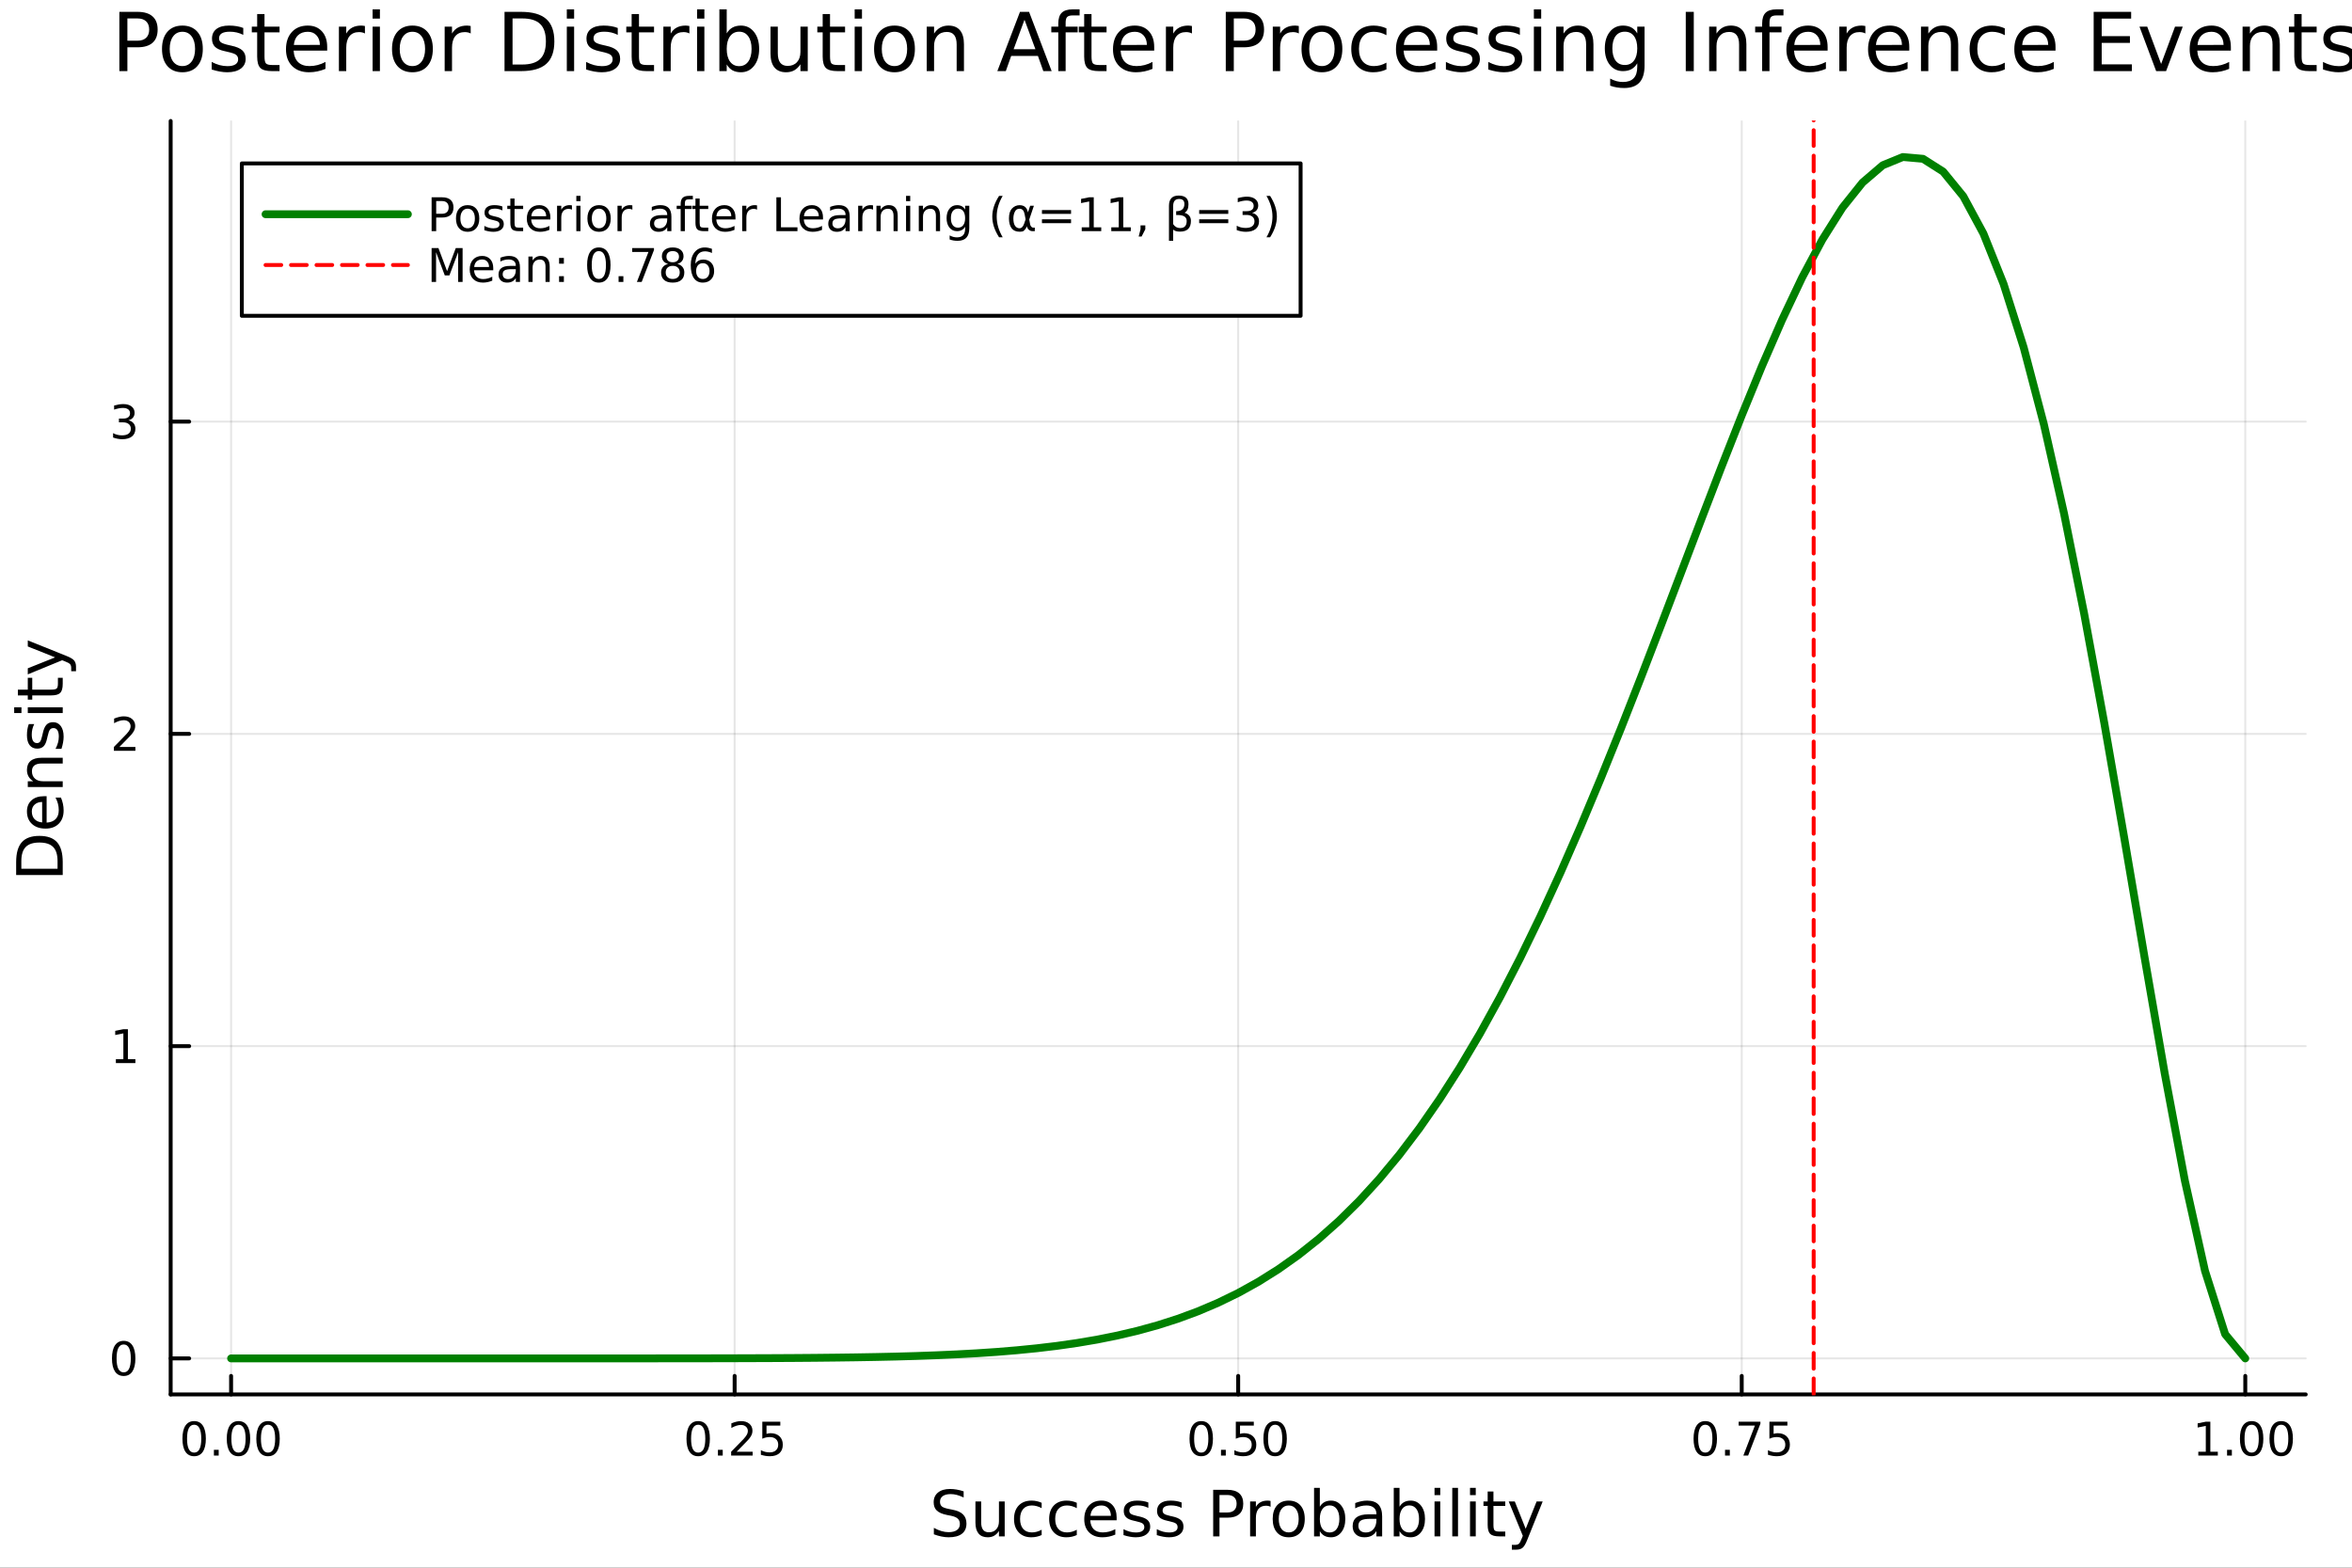 <?xml version="1.0" encoding="utf-8"?>
<svg xmlns="http://www.w3.org/2000/svg" xmlns:xlink="http://www.w3.org/1999/xlink" width="600" height="400" viewBox="0 0 2400 1600">
<rect x="0" y="0" width="2400" height="1600" fill="#333333" stroke="none"/>
<defs>
  <clipPath id="clip670">
    <rect x="0" y="0" width="2400" height="1600"/>
  </clipPath>
</defs>
<path clip-path="url(#clip670)" d="M0 1600 L2400 1600 L2400 0 L0 0  Z" fill="#ffffff" fill-rule="evenodd" fill-opacity="1"/>
<defs>
  <clipPath id="clip671">
    <rect x="480" y="0" width="1681" height="1600"/>
  </clipPath>
</defs>
<path clip-path="url(#clip670)" d="M174.149 1423.18 L2352.76 1423.18 L2352.76 123.472 L174.149 123.472  Z" fill="#ffffff" fill-rule="evenodd" fill-opacity="1"/>
<defs>
  <clipPath id="clip672">
    <rect x="174" y="123" width="2180" height="1301"/>
  </clipPath>
</defs>
<polyline clip-path="url(#clip672)" style="stroke:#000000; stroke-linecap:round; stroke-linejoin:round; stroke-width:2; stroke-opacity:0.1; fill:none" points="235.808,1423.18 235.808,123.472 "/>
<polyline clip-path="url(#clip672)" style="stroke:#000000; stroke-linecap:round; stroke-linejoin:round; stroke-width:2; stroke-opacity:0.1; fill:none" points="749.63,1423.18 749.63,123.472 "/>
<polyline clip-path="url(#clip672)" style="stroke:#000000; stroke-linecap:round; stroke-linejoin:round; stroke-width:2; stroke-opacity:0.1; fill:none" points="1263.45,1423.18 1263.45,123.472 "/>
<polyline clip-path="url(#clip672)" style="stroke:#000000; stroke-linecap:round; stroke-linejoin:round; stroke-width:2; stroke-opacity:0.1; fill:none" points="1777.27,1423.18 1777.27,123.472 "/>
<polyline clip-path="url(#clip672)" style="stroke:#000000; stroke-linecap:round; stroke-linejoin:round; stroke-width:2; stroke-opacity:0.1; fill:none" points="2291.1,1423.18 2291.1,123.472 "/>
<polyline clip-path="url(#clip672)" style="stroke:#000000; stroke-linecap:round; stroke-linejoin:round; stroke-width:2; stroke-opacity:0.1; fill:none" points="174.149,1386.4 2352.76,1386.4 "/>
<polyline clip-path="url(#clip672)" style="stroke:#000000; stroke-linecap:round; stroke-linejoin:round; stroke-width:2; stroke-opacity:0.1; fill:none" points="174.149,1067.7 2352.76,1067.7 "/>
<polyline clip-path="url(#clip672)" style="stroke:#000000; stroke-linecap:round; stroke-linejoin:round; stroke-width:2; stroke-opacity:0.1; fill:none" points="174.149,749.008 2352.76,749.008 "/>
<polyline clip-path="url(#clip672)" style="stroke:#000000; stroke-linecap:round; stroke-linejoin:round; stroke-width:2; stroke-opacity:0.1; fill:none" points="174.149,430.314 2352.76,430.314 "/>
<polyline clip-path="url(#clip670)" style="stroke:#000000; stroke-linecap:round; stroke-linejoin:round; stroke-width:4; stroke-opacity:1; fill:none" points="174.149,1423.18 2352.76,1423.18 "/>
<polyline clip-path="url(#clip670)" style="stroke:#000000; stroke-linecap:round; stroke-linejoin:round; stroke-width:4; stroke-opacity:1; fill:none" points="235.808,1423.18 235.808,1404.28 "/>
<polyline clip-path="url(#clip670)" style="stroke:#000000; stroke-linecap:round; stroke-linejoin:round; stroke-width:4; stroke-opacity:1; fill:none" points="749.63,1423.18 749.63,1404.28 "/>
<polyline clip-path="url(#clip670)" style="stroke:#000000; stroke-linecap:round; stroke-linejoin:round; stroke-width:4; stroke-opacity:1; fill:none" points="1263.45,1423.18 1263.45,1404.28 "/>
<polyline clip-path="url(#clip670)" style="stroke:#000000; stroke-linecap:round; stroke-linejoin:round; stroke-width:4; stroke-opacity:1; fill:none" points="1777.27,1423.18 1777.27,1404.28 "/>
<polyline clip-path="url(#clip670)" style="stroke:#000000; stroke-linecap:round; stroke-linejoin:round; stroke-width:4; stroke-opacity:1; fill:none" points="2291.1,1423.18 2291.1,1404.28 "/>
<path clip-path="url(#clip670)" d="M198.111 1454.1 Q194.5 1454.1 192.671 1457.66 Q190.866 1461.2 190.866 1468.33 Q190.866 1475.44 192.671 1479.01 Q194.5 1482.55 198.111 1482.55 Q201.745 1482.55 203.551 1479.01 Q205.38 1475.44 205.38 1468.33 Q205.38 1461.2 203.551 1457.66 Q201.745 1454.1 198.111 1454.1 M198.111 1450.39 Q203.921 1450.39 206.977 1455 Q210.055 1459.58 210.055 1468.33 Q210.055 1477.06 206.977 1481.67 Q203.921 1486.25 198.111 1486.25 Q192.301 1486.25 189.222 1481.67 Q186.167 1477.06 186.167 1468.33 Q186.167 1459.58 189.222 1455 Q192.301 1450.39 198.111 1450.39 Z" fill="#000000" fill-rule="nonzero" fill-opacity="1" /><path clip-path="url(#clip670)" d="M218.273 1479.7 L223.157 1479.7 L223.157 1485.58 L218.273 1485.58 L218.273 1479.7 Z" fill="#000000" fill-rule="nonzero" fill-opacity="1" /><path clip-path="url(#clip670)" d="M243.342 1454.1 Q239.731 1454.1 237.903 1457.66 Q236.097 1461.2 236.097 1468.33 Q236.097 1475.44 237.903 1479.01 Q239.731 1482.55 243.342 1482.55 Q246.977 1482.55 248.782 1479.01 Q250.611 1475.44 250.611 1468.33 Q250.611 1461.2 248.782 1457.66 Q246.977 1454.1 243.342 1454.1 M243.342 1450.39 Q249.152 1450.39 252.208 1455 Q255.287 1459.58 255.287 1468.33 Q255.287 1477.06 252.208 1481.67 Q249.152 1486.25 243.342 1486.25 Q237.532 1486.25 234.453 1481.67 Q231.398 1477.06 231.398 1468.33 Q231.398 1459.58 234.453 1455 Q237.532 1450.39 243.342 1450.39 Z" fill="#000000" fill-rule="nonzero" fill-opacity="1" /><path clip-path="url(#clip670)" d="M273.504 1454.1 Q269.893 1454.1 268.064 1457.66 Q266.259 1461.2 266.259 1468.33 Q266.259 1475.44 268.064 1479.01 Q269.893 1482.55 273.504 1482.55 Q277.138 1482.55 278.944 1479.01 Q280.773 1475.44 280.773 1468.33 Q280.773 1461.2 278.944 1457.66 Q277.138 1454.1 273.504 1454.1 M273.504 1450.39 Q279.314 1450.39 282.37 1455 Q285.449 1459.58 285.449 1468.33 Q285.449 1477.06 282.37 1481.67 Q279.314 1486.25 273.504 1486.25 Q267.694 1486.25 264.615 1481.67 Q261.56 1477.06 261.56 1468.33 Q261.56 1459.58 264.615 1455 Q267.694 1450.39 273.504 1450.39 Z" fill="#000000" fill-rule="nonzero" fill-opacity="1" /><path clip-path="url(#clip670)" d="M712.431 1454.1 Q708.82 1454.1 706.991 1457.66 Q705.186 1461.2 705.186 1468.33 Q705.186 1475.44 706.991 1479.01 Q708.82 1482.55 712.431 1482.55 Q716.065 1482.55 717.871 1479.01 Q719.7 1475.44 719.7 1468.33 Q719.7 1461.2 717.871 1457.66 Q716.065 1454.1 712.431 1454.1 M712.431 1450.39 Q718.241 1450.39 721.297 1455 Q724.376 1459.58 724.376 1468.33 Q724.376 1477.06 721.297 1481.67 Q718.241 1486.25 712.431 1486.25 Q706.621 1486.25 703.542 1481.67 Q700.487 1477.06 700.487 1468.33 Q700.487 1459.58 703.542 1455 Q706.621 1450.39 712.431 1450.39 Z" fill="#000000" fill-rule="nonzero" fill-opacity="1" /><path clip-path="url(#clip670)" d="M732.593 1479.7 L737.477 1479.7 L737.477 1485.58 L732.593 1485.58 L732.593 1479.7 Z" fill="#000000" fill-rule="nonzero" fill-opacity="1" /><path clip-path="url(#clip670)" d="M751.69 1481.64 L768.01 1481.64 L768.01 1485.58 L746.065 1485.58 L746.065 1481.64 Q748.727 1478.89 753.311 1474.26 Q757.917 1469.61 759.098 1468.27 Q761.343 1465.74 762.223 1464.01 Q763.125 1462.25 763.125 1460.56 Q763.125 1457.8 761.181 1456.07 Q759.26 1454.33 756.158 1454.33 Q753.959 1454.33 751.505 1455.09 Q749.074 1455.86 746.297 1457.41 L746.297 1452.69 Q749.121 1451.55 751.574 1450.97 Q754.028 1450.39 756.065 1450.39 Q761.436 1450.39 764.63 1453.08 Q767.824 1455.77 767.824 1460.26 Q767.824 1462.39 767.014 1464.31 Q766.227 1466.2 764.121 1468.8 Q763.542 1469.47 760.44 1472.69 Q757.338 1475.88 751.69 1481.64 Z" fill="#000000" fill-rule="nonzero" fill-opacity="1" /><path clip-path="url(#clip670)" d="M777.871 1451.02 L796.227 1451.02 L796.227 1454.96 L782.153 1454.96 L782.153 1463.43 Q783.171 1463.08 784.19 1462.92 Q785.209 1462.73 786.227 1462.73 Q792.014 1462.73 795.394 1465.9 Q798.773 1469.08 798.773 1474.49 Q798.773 1480.07 795.301 1483.17 Q791.829 1486.25 785.509 1486.25 Q783.334 1486.25 781.065 1485.88 Q778.82 1485.51 776.412 1484.77 L776.412 1480.07 Q778.496 1481.2 780.718 1481.76 Q782.94 1482.32 785.417 1482.32 Q789.421 1482.32 791.759 1480.21 Q794.097 1478.1 794.097 1474.49 Q794.097 1470.88 791.759 1468.77 Q789.421 1466.67 785.417 1466.67 Q783.542 1466.67 781.667 1467.08 Q779.815 1467.5 777.871 1468.38 L777.871 1451.02 Z" fill="#000000" fill-rule="nonzero" fill-opacity="1" /><path clip-path="url(#clip670)" d="M1225.76 1454.1 Q1222.14 1454.1 1220.32 1457.66 Q1218.51 1461.2 1218.51 1468.33 Q1218.51 1475.44 1220.32 1479.01 Q1222.14 1482.55 1225.76 1482.55 Q1229.39 1482.55 1231.2 1479.01 Q1233.02 1475.44 1233.02 1468.33 Q1233.02 1461.2 1231.2 1457.66 Q1229.39 1454.1 1225.76 1454.1 M1225.76 1450.39 Q1231.57 1450.39 1234.62 1455 Q1237.7 1459.58 1237.7 1468.33 Q1237.7 1477.06 1234.62 1481.67 Q1231.57 1486.25 1225.76 1486.25 Q1219.95 1486.25 1216.87 1481.67 Q1213.81 1477.06 1213.81 1468.33 Q1213.81 1459.58 1216.87 1455 Q1219.95 1450.39 1225.76 1450.39 Z" fill="#000000" fill-rule="nonzero" fill-opacity="1" /><path clip-path="url(#clip670)" d="M1245.92 1479.7 L1250.8 1479.7 L1250.8 1485.58 L1245.92 1485.58 L1245.92 1479.7 Z" fill="#000000" fill-rule="nonzero" fill-opacity="1" /><path clip-path="url(#clip670)" d="M1261.03 1451.02 L1279.39 1451.02 L1279.39 1454.96 L1265.32 1454.96 L1265.32 1463.43 Q1266.33 1463.08 1267.35 1462.92 Q1268.37 1462.73 1269.39 1462.73 Q1275.18 1462.73 1278.56 1465.9 Q1281.94 1469.08 1281.94 1474.49 Q1281.94 1480.07 1278.46 1483.17 Q1274.99 1486.25 1268.67 1486.25 Q1266.5 1486.25 1264.23 1485.88 Q1261.98 1485.51 1259.58 1484.77 L1259.58 1480.07 Q1261.66 1481.2 1263.88 1481.76 Q1266.1 1482.32 1268.58 1482.32 Q1272.58 1482.32 1274.92 1480.21 Q1277.26 1478.1 1277.26 1474.49 Q1277.26 1470.88 1274.92 1468.77 Q1272.58 1466.67 1268.58 1466.67 Q1266.7 1466.67 1264.83 1467.08 Q1262.98 1467.5 1261.03 1468.38 L1261.03 1451.02 Z" fill="#000000" fill-rule="nonzero" fill-opacity="1" /><path clip-path="url(#clip670)" d="M1301.15 1454.1 Q1297.54 1454.1 1295.71 1457.66 Q1293.9 1461.2 1293.9 1468.33 Q1293.9 1475.44 1295.71 1479.01 Q1297.54 1482.55 1301.15 1482.55 Q1304.78 1482.55 1306.59 1479.01 Q1308.42 1475.44 1308.42 1468.33 Q1308.42 1461.2 1306.59 1457.66 Q1304.78 1454.1 1301.15 1454.1 M1301.15 1450.39 Q1306.96 1450.39 1310.01 1455 Q1313.09 1459.58 1313.09 1468.33 Q1313.09 1477.06 1310.01 1481.67 Q1306.96 1486.25 1301.15 1486.25 Q1295.34 1486.25 1292.26 1481.67 Q1289.2 1477.06 1289.2 1468.33 Q1289.2 1459.58 1292.26 1455 Q1295.34 1450.39 1301.15 1450.39 Z" fill="#000000" fill-rule="nonzero" fill-opacity="1" /><path clip-path="url(#clip670)" d="M1740.08 1454.1 Q1736.46 1454.1 1734.64 1457.66 Q1732.83 1461.2 1732.83 1468.33 Q1732.83 1475.44 1734.64 1479.01 Q1736.46 1482.55 1740.08 1482.55 Q1743.71 1482.55 1745.52 1479.01 Q1747.34 1475.44 1747.34 1468.33 Q1747.34 1461.2 1745.52 1457.66 Q1743.71 1454.1 1740.08 1454.1 M1740.08 1450.39 Q1745.89 1450.39 1748.94 1455 Q1752.02 1459.58 1752.02 1468.33 Q1752.02 1477.06 1748.94 1481.67 Q1745.89 1486.25 1740.08 1486.25 Q1734.27 1486.25 1731.19 1481.67 Q1728.13 1477.06 1728.13 1468.33 Q1728.13 1459.58 1731.19 1455 Q1734.27 1450.39 1740.08 1450.39 Z" fill="#000000" fill-rule="nonzero" fill-opacity="1" /><path clip-path="url(#clip670)" d="M1760.24 1479.7 L1765.12 1479.7 L1765.12 1485.58 L1760.24 1485.58 L1760.24 1479.7 Z" fill="#000000" fill-rule="nonzero" fill-opacity="1" /><path clip-path="url(#clip670)" d="M1774.13 1451.02 L1796.35 1451.02 L1796.35 1453.01 L1783.8 1485.58 L1778.92 1485.58 L1790.72 1454.96 L1774.13 1454.96 L1774.13 1451.02 Z" fill="#000000" fill-rule="nonzero" fill-opacity="1" /><path clip-path="url(#clip670)" d="M1805.52 1451.02 L1823.87 1451.02 L1823.87 1454.96 L1809.8 1454.96 L1809.8 1463.43 Q1810.82 1463.08 1811.83 1462.92 Q1812.85 1462.73 1813.87 1462.73 Q1819.66 1462.73 1823.04 1465.9 Q1826.42 1469.08 1826.42 1474.49 Q1826.42 1480.07 1822.95 1483.17 Q1819.47 1486.25 1813.15 1486.25 Q1810.98 1486.25 1808.71 1485.88 Q1806.46 1485.51 1804.06 1484.77 L1804.06 1480.07 Q1806.14 1481.2 1808.36 1481.76 Q1810.58 1482.32 1813.06 1482.32 Q1817.07 1482.32 1819.4 1480.21 Q1821.74 1478.1 1821.74 1474.49 Q1821.74 1470.88 1819.4 1468.77 Q1817.07 1466.67 1813.06 1466.67 Q1811.19 1466.67 1809.31 1467.08 Q1807.46 1467.5 1805.52 1468.38 L1805.52 1451.02 Z" fill="#000000" fill-rule="nonzero" fill-opacity="1" /><path clip-path="url(#clip670)" d="M2243.17 1481.64 L2250.81 1481.64 L2250.81 1455.28 L2242.5 1456.95 L2242.5 1452.69 L2250.76 1451.02 L2255.44 1451.02 L2255.44 1481.64 L2263.08 1481.64 L2263.08 1485.58 L2243.17 1485.58 L2243.17 1481.64 Z" fill="#000000" fill-rule="nonzero" fill-opacity="1" /><path clip-path="url(#clip670)" d="M2272.52 1479.7 L2277.41 1479.7 L2277.41 1485.58 L2272.52 1485.58 L2272.52 1479.7 Z" fill="#000000" fill-rule="nonzero" fill-opacity="1" /><path clip-path="url(#clip670)" d="M2297.59 1454.1 Q2293.98 1454.1 2292.15 1457.66 Q2290.34 1461.2 2290.34 1468.33 Q2290.34 1475.44 2292.15 1479.01 Q2293.98 1482.55 2297.59 1482.55 Q2301.22 1482.55 2303.03 1479.01 Q2304.86 1475.44 2304.86 1468.33 Q2304.86 1461.2 2303.03 1457.66 Q2301.22 1454.1 2297.59 1454.1 M2297.59 1450.39 Q2303.4 1450.39 2306.46 1455 Q2309.53 1459.58 2309.53 1468.33 Q2309.53 1477.06 2306.46 1481.67 Q2303.4 1486.25 2297.59 1486.25 Q2291.78 1486.25 2288.7 1481.67 Q2285.65 1477.06 2285.65 1468.33 Q2285.65 1459.58 2288.7 1455 Q2291.78 1450.39 2297.59 1450.39 Z" fill="#000000" fill-rule="nonzero" fill-opacity="1" /><path clip-path="url(#clip670)" d="M2327.75 1454.1 Q2324.14 1454.1 2322.31 1457.66 Q2320.51 1461.2 2320.51 1468.33 Q2320.51 1475.44 2322.31 1479.01 Q2324.14 1482.55 2327.75 1482.55 Q2331.39 1482.55 2333.19 1479.01 Q2335.02 1475.44 2335.02 1468.33 Q2335.02 1461.2 2333.19 1457.66 Q2331.39 1454.1 2327.75 1454.1 M2327.75 1450.39 Q2333.56 1450.39 2336.62 1455 Q2339.7 1459.58 2339.7 1468.33 Q2339.7 1477.06 2336.62 1481.67 Q2333.56 1486.25 2327.75 1486.25 Q2321.94 1486.25 2318.86 1481.67 Q2315.81 1477.06 2315.81 1468.33 Q2315.81 1459.58 2318.86 1455 Q2321.94 1450.39 2327.75 1450.39 Z" fill="#000000" fill-rule="nonzero" fill-opacity="1" /><path clip-path="url(#clip670)" d="M983.314 1522.08 L983.314 1528.35 Q979.653 1526.6 976.407 1525.74 Q973.16 1524.88 970.137 1524.88 Q964.885 1524.88 962.02 1526.92 Q959.188 1528.96 959.188 1532.71 Q959.188 1535.87 961.065 1537.49 Q962.975 1539.08 968.259 1540.07 L972.142 1540.86 Q979.335 1542.23 982.741 1545.7 Q986.178 1549.14 986.178 1554.93 Q986.178 1561.84 981.531 1565.4 Q976.916 1568.97 967.972 1568.97 Q964.598 1568.97 960.779 1568.2 Q956.991 1567.44 952.917 1565.94 L952.917 1559.32 Q956.832 1561.52 960.588 1562.63 Q964.344 1563.75 967.972 1563.75 Q973.479 1563.75 976.47 1561.58 Q979.462 1559.42 979.462 1555.41 Q979.462 1551.91 977.298 1549.93 Q975.165 1547.96 970.264 1546.97 L966.349 1546.21 Q959.156 1544.78 955.941 1541.72 Q952.726 1538.67 952.726 1533.22 Q952.726 1526.92 957.151 1523.29 Q961.607 1519.66 969.405 1519.66 Q972.747 1519.66 976.216 1520.27 Q979.685 1520.87 983.314 1522.08 Z" fill="#000000" fill-rule="nonzero" fill-opacity="1" /><path clip-path="url(#clip670)" d="M995.345 1553.98 L995.345 1532.4 L1001.2 1532.4 L1001.2 1553.75 Q1001.2 1558.81 1003.17 1561.36 Q1005.15 1563.87 1009.09 1563.87 Q1013.84 1563.87 1016.57 1560.85 Q1019.34 1557.83 1019.34 1552.61 L1019.34 1532.4 L1025.2 1532.4 L1025.2 1568.04 L1019.34 1568.04 L1019.34 1562.57 Q1017.21 1565.82 1014.38 1567.41 Q1011.58 1568.97 1007.85 1568.97 Q1001.71 1568.97 998.528 1565.15 Q995.345 1561.33 995.345 1553.98 M1010.08 1531.54 L1010.08 1531.54 Z" fill="#000000" fill-rule="nonzero" fill-opacity="1" /><path clip-path="url(#clip670)" d="M1062.92 1533.76 L1062.92 1539.24 Q1060.43 1537.87 1057.92 1537.2 Q1055.44 1536.5 1052.89 1536.5 Q1047.19 1536.5 1044.04 1540.13 Q1040.89 1543.73 1040.89 1550.25 Q1040.89 1556.78 1044.04 1560.4 Q1047.19 1564 1052.89 1564 Q1055.44 1564 1057.92 1563.33 Q1060.43 1562.63 1062.92 1561.26 L1062.92 1566.68 Q1060.47 1567.82 1057.82 1568.39 Q1055.21 1568.97 1052.25 1568.97 Q1044.2 1568.97 1039.46 1563.91 Q1034.72 1558.85 1034.72 1550.25 Q1034.72 1541.53 1039.49 1536.53 Q1044.3 1531.54 1052.64 1531.54 Q1055.34 1531.54 1057.92 1532.11 Q1060.5 1532.65 1062.92 1533.76 Z" fill="#000000" fill-rule="nonzero" fill-opacity="1" /><path clip-path="url(#clip670)" d="M1098.76 1533.76 L1098.76 1539.24 Q1096.27 1537.87 1093.76 1537.2 Q1091.28 1536.5 1088.73 1536.5 Q1083.03 1536.5 1079.88 1540.13 Q1076.73 1543.73 1076.73 1550.25 Q1076.73 1556.78 1079.88 1560.4 Q1083.03 1564 1088.73 1564 Q1091.28 1564 1093.76 1563.33 Q1096.27 1562.63 1098.76 1561.26 L1098.76 1566.68 Q1096.3 1567.82 1093.66 1568.39 Q1091.05 1568.97 1088.09 1568.97 Q1080.04 1568.97 1075.3 1563.91 Q1070.56 1558.85 1070.56 1550.25 Q1070.56 1541.53 1075.33 1536.53 Q1080.14 1531.54 1088.48 1531.54 Q1091.18 1531.54 1093.76 1532.11 Q1096.34 1532.65 1098.76 1533.76 Z" fill="#000000" fill-rule="nonzero" fill-opacity="1" /><path clip-path="url(#clip670)" d="M1139.43 1548.76 L1139.43 1551.62 L1112.51 1551.62 Q1112.89 1557.67 1116.13 1560.85 Q1119.41 1564 1125.24 1564 Q1128.61 1564 1131.76 1563.17 Q1134.94 1562.35 1138.06 1560.69 L1138.06 1566.23 Q1134.91 1567.57 1131.6 1568.27 Q1128.29 1568.97 1124.89 1568.97 Q1116.36 1568.97 1111.36 1564 Q1106.39 1559.04 1106.39 1550.57 Q1106.39 1541.82 1111.11 1536.69 Q1115.85 1531.54 1123.87 1531.54 Q1131.06 1531.54 1135.23 1536.18 Q1139.43 1540.8 1139.43 1548.76 M1133.58 1547.04 Q1133.51 1542.23 1130.87 1539.37 Q1128.26 1536.5 1123.93 1536.5 Q1119.03 1536.5 1116.07 1539.27 Q1113.14 1542.04 1112.7 1547.07 L1133.58 1547.04 Z" fill="#000000" fill-rule="nonzero" fill-opacity="1" /><path clip-path="url(#clip670)" d="M1171.77 1533.45 L1171.77 1538.98 Q1169.29 1537.71 1166.61 1537.07 Q1163.94 1536.44 1161.08 1536.44 Q1156.72 1536.44 1154.52 1537.77 Q1152.35 1539.11 1152.35 1541.79 Q1152.35 1543.82 1153.91 1545 Q1155.47 1546.15 1160.18 1547.2 L1162.19 1547.64 Q1168.43 1548.98 1171.04 1551.43 Q1173.68 1553.85 1173.68 1558.21 Q1173.68 1563.17 1169.73 1566.07 Q1165.82 1568.97 1158.94 1568.97 Q1156.08 1568.97 1152.96 1568.39 Q1149.87 1567.85 1146.43 1566.74 L1146.43 1560.69 Q1149.68 1562.38 1152.83 1563.24 Q1155.98 1564.07 1159.07 1564.07 Q1163.21 1564.07 1165.44 1562.66 Q1167.66 1561.23 1167.66 1558.65 Q1167.66 1556.27 1166.04 1554.99 Q1164.45 1553.72 1159.01 1552.54 L1156.97 1552.07 Q1151.53 1550.92 1149.11 1548.56 Q1146.69 1546.18 1146.69 1542.04 Q1146.69 1537.01 1150.25 1534.27 Q1153.82 1531.54 1160.38 1531.54 Q1163.62 1531.54 1166.49 1532.01 Q1169.35 1532.49 1171.77 1533.45 Z" fill="#000000" fill-rule="nonzero" fill-opacity="1" /><path clip-path="url(#clip670)" d="M1205.73 1533.45 L1205.73 1538.98 Q1203.25 1537.71 1200.58 1537.07 Q1197.9 1536.44 1195.04 1536.44 Q1190.68 1536.44 1188.48 1537.77 Q1186.32 1539.11 1186.32 1541.79 Q1186.32 1543.82 1187.88 1545 Q1189.44 1546.15 1194.15 1547.2 L1196.15 1547.64 Q1202.39 1548.98 1205 1551.43 Q1207.64 1553.85 1207.64 1558.21 Q1207.64 1563.17 1203.69 1566.07 Q1199.78 1568.97 1192.9 1568.97 Q1190.04 1568.97 1186.92 1568.39 Q1183.83 1567.85 1180.4 1566.74 L1180.4 1560.69 Q1183.64 1562.38 1186.79 1563.24 Q1189.94 1564.07 1193.03 1564.07 Q1197.17 1564.07 1199.4 1562.66 Q1201.63 1561.23 1201.63 1558.65 Q1201.63 1556.27 1200 1554.99 Q1198.41 1553.72 1192.97 1552.54 L1190.93 1552.07 Q1185.49 1550.92 1183.07 1548.56 Q1180.65 1546.18 1180.65 1542.04 Q1180.65 1537.01 1184.22 1534.27 Q1187.78 1531.54 1194.34 1531.54 Q1197.58 1531.54 1200.45 1532.01 Q1203.31 1532.49 1205.73 1533.45 Z" fill="#000000" fill-rule="nonzero" fill-opacity="1" /><path clip-path="url(#clip670)" d="M1244.37 1525.81 L1244.37 1543.66 L1252.46 1543.66 Q1256.94 1543.66 1259.39 1541.34 Q1261.85 1539.02 1261.85 1534.72 Q1261.85 1530.45 1259.39 1528.13 Q1256.94 1525.81 1252.46 1525.81 L1244.37 1525.81 M1237.94 1520.52 L1252.46 1520.52 Q1260.44 1520.52 1264.52 1524.15 Q1268.62 1527.75 1268.62 1534.72 Q1268.62 1541.75 1264.52 1545.35 Q1260.44 1548.95 1252.46 1548.95 L1244.37 1548.95 L1244.37 1568.04 L1237.94 1568.04 L1237.94 1520.52 Z" fill="#000000" fill-rule="nonzero" fill-opacity="1" /><path clip-path="url(#clip670)" d="M1296.51 1537.87 Q1295.52 1537.3 1294.34 1537.04 Q1293.2 1536.76 1291.8 1536.76 Q1286.83 1536.76 1284.16 1540 Q1281.52 1543.22 1281.52 1549.27 L1281.52 1568.04 L1275.63 1568.04 L1275.63 1532.4 L1281.52 1532.4 L1281.52 1537.93 Q1283.36 1534.69 1286.32 1533.13 Q1289.28 1531.54 1293.51 1531.54 Q1294.12 1531.54 1294.85 1531.63 Q1295.58 1531.7 1296.47 1531.85 L1296.51 1537.87 Z" fill="#000000" fill-rule="nonzero" fill-opacity="1" /><path clip-path="url(#clip670)" d="M1315.03 1536.5 Q1310.32 1536.5 1307.58 1540.19 Q1304.85 1543.85 1304.85 1550.25 Q1304.85 1556.65 1307.55 1560.34 Q1310.29 1564 1315.03 1564 Q1319.71 1564 1322.45 1560.31 Q1325.18 1556.62 1325.18 1550.25 Q1325.18 1543.92 1322.45 1540.23 Q1319.71 1536.5 1315.03 1536.5 M1315.03 1531.54 Q1322.67 1531.54 1327.03 1536.5 Q1331.39 1541.47 1331.39 1550.25 Q1331.39 1559 1327.03 1564 Q1322.67 1568.97 1315.03 1568.97 Q1307.36 1568.97 1303 1564 Q1298.67 1559 1298.67 1550.25 Q1298.67 1541.47 1303 1536.5 Q1307.36 1531.54 1315.03 1531.54 Z" fill="#000000" fill-rule="nonzero" fill-opacity="1" /><path clip-path="url(#clip670)" d="M1366.69 1550.25 Q1366.69 1543.79 1364.01 1540.13 Q1361.37 1536.44 1356.73 1536.44 Q1352.08 1536.44 1349.41 1540.13 Q1346.76 1543.79 1346.76 1550.25 Q1346.76 1556.71 1349.41 1560.4 Q1352.08 1564.07 1356.73 1564.07 Q1361.37 1564.07 1364.01 1560.4 Q1366.69 1556.71 1366.69 1550.25 M1346.76 1537.81 Q1348.61 1534.62 1351.41 1533.1 Q1354.24 1531.54 1358.16 1531.54 Q1364.65 1531.54 1368.69 1536.69 Q1372.77 1541.85 1372.77 1550.25 Q1372.77 1558.65 1368.69 1563.81 Q1364.65 1568.97 1358.16 1568.97 Q1354.24 1568.97 1351.41 1567.44 Q1348.61 1565.88 1346.76 1562.7 L1346.76 1568.04 L1340.88 1568.04 L1340.88 1518.52 L1346.76 1518.52 L1346.76 1537.81 Z" fill="#000000" fill-rule="nonzero" fill-opacity="1" /><path clip-path="url(#clip670)" d="M1398.68 1550.12 Q1391.58 1550.12 1388.84 1551.75 Q1386.1 1553.37 1386.1 1557.29 Q1386.1 1560.4 1388.14 1562.25 Q1390.21 1564.07 1393.74 1564.07 Q1398.61 1564.07 1401.54 1560.63 Q1404.5 1557.16 1404.5 1551.43 L1404.5 1550.12 L1398.68 1550.12 M1410.36 1547.71 L1410.36 1568.04 L1404.5 1568.04 L1404.5 1562.63 Q1402.5 1565.88 1399.5 1567.44 Q1396.51 1568.97 1392.18 1568.97 Q1386.71 1568.97 1383.46 1565.91 Q1380.25 1562.82 1380.25 1557.67 Q1380.25 1551.65 1384.26 1548.6 Q1388.3 1545.54 1396.29 1545.54 L1404.5 1545.54 L1404.5 1544.97 Q1404.5 1540.93 1401.83 1538.73 Q1399.19 1536.5 1394.38 1536.5 Q1391.32 1536.5 1388.43 1537.23 Q1385.53 1537.97 1382.86 1539.43 L1382.86 1534.02 Q1386.07 1532.78 1389.1 1532.17 Q1392.12 1531.54 1394.98 1531.54 Q1402.72 1531.54 1406.54 1535.55 Q1410.36 1539.56 1410.36 1547.71 Z" fill="#000000" fill-rule="nonzero" fill-opacity="1" /><path clip-path="url(#clip670)" d="M1448.01 1550.25 Q1448.01 1543.79 1445.34 1540.13 Q1442.69 1536.44 1438.05 1536.44 Q1433.4 1536.44 1430.73 1540.13 Q1428.09 1543.79 1428.09 1550.25 Q1428.09 1556.71 1430.73 1560.4 Q1433.4 1564.07 1438.05 1564.07 Q1442.69 1564.07 1445.34 1560.4 Q1448.01 1556.71 1448.01 1550.25 M1428.09 1537.81 Q1429.93 1534.62 1432.73 1533.1 Q1435.57 1531.54 1439.48 1531.54 Q1445.97 1531.54 1450.02 1536.69 Q1454.09 1541.85 1454.09 1550.25 Q1454.09 1558.65 1450.02 1563.81 Q1445.97 1568.97 1439.48 1568.97 Q1435.57 1568.97 1432.73 1567.44 Q1429.93 1565.88 1428.09 1562.7 L1428.09 1568.04 L1422.2 1568.04 L1422.2 1518.52 L1428.09 1518.52 L1428.09 1537.81 Z" fill="#000000" fill-rule="nonzero" fill-opacity="1" /><path clip-path="url(#clip670)" d="M1463.8 1532.4 L1469.65 1532.4 L1469.65 1568.04 L1463.8 1568.04 L1463.8 1532.4 M1463.8 1518.52 L1469.65 1518.52 L1469.65 1525.93 L1463.8 1525.93 L1463.8 1518.52 Z" fill="#000000" fill-rule="nonzero" fill-opacity="1" /><path clip-path="url(#clip670)" d="M1481.91 1518.52 L1487.76 1518.52 L1487.76 1568.04 L1481.91 1568.04 L1481.91 1518.52 Z" fill="#000000" fill-rule="nonzero" fill-opacity="1" /><path clip-path="url(#clip670)" d="M1500.02 1532.4 L1505.87 1532.4 L1505.87 1568.04 L1500.02 1568.04 L1500.02 1532.4 M1500.02 1518.52 L1505.87 1518.52 L1505.87 1525.93 L1500.02 1525.93 L1500.02 1518.52 Z" fill="#000000" fill-rule="nonzero" fill-opacity="1" /><path clip-path="url(#clip670)" d="M1523.92 1522.27 L1523.92 1532.4 L1535.98 1532.4 L1535.98 1536.95 L1523.92 1536.95 L1523.92 1556.3 Q1523.92 1560.66 1525.1 1561.9 Q1526.31 1563.14 1529.97 1563.14 L1535.98 1563.14 L1535.98 1568.04 L1529.97 1568.04 Q1523.19 1568.04 1520.61 1565.53 Q1518.03 1562.98 1518.03 1556.3 L1518.03 1536.95 L1513.74 1536.95 L1513.74 1532.4 L1518.03 1532.4 L1518.03 1522.27 L1523.92 1522.27 Z" fill="#000000" fill-rule="nonzero" fill-opacity="1" /><path clip-path="url(#clip670)" d="M1558.52 1571.35 Q1556.04 1577.72 1553.68 1579.66 Q1551.33 1581.6 1547.38 1581.6 L1542.7 1581.6 L1542.7 1576.7 L1546.14 1576.7 Q1548.56 1576.7 1549.89 1575.56 Q1551.23 1574.41 1552.85 1570.14 L1553.9 1567.47 L1539.49 1532.4 L1545.69 1532.4 L1556.83 1560.28 L1567.97 1532.4 L1574.18 1532.4 L1558.52 1571.35 Z" fill="#000000" fill-rule="nonzero" fill-opacity="1" /><polyline clip-path="url(#clip670)" style="stroke:#000000; stroke-linecap:round; stroke-linejoin:round; stroke-width:4; stroke-opacity:1; fill:none" points="174.149,1423.18 174.149,123.472 "/>
<polyline clip-path="url(#clip670)" style="stroke:#000000; stroke-linecap:round; stroke-linejoin:round; stroke-width:4; stroke-opacity:1; fill:none" points="174.149,1386.4 193.047,1386.4 "/>
<polyline clip-path="url(#clip670)" style="stroke:#000000; stroke-linecap:round; stroke-linejoin:round; stroke-width:4; stroke-opacity:1; fill:none" points="174.149,1067.7 193.047,1067.7 "/>
<polyline clip-path="url(#clip670)" style="stroke:#000000; stroke-linecap:round; stroke-linejoin:round; stroke-width:4; stroke-opacity:1; fill:none" points="174.149,749.008 193.047,749.008 "/>
<polyline clip-path="url(#clip670)" style="stroke:#000000; stroke-linecap:round; stroke-linejoin:round; stroke-width:4; stroke-opacity:1; fill:none" points="174.149,430.314 193.047,430.314 "/>
<path clip-path="url(#clip670)" d="M126.205 1372.19 Q122.593 1372.19 120.765 1375.76 Q118.959 1379.3 118.959 1386.43 Q118.959 1393.54 120.765 1397.1 Q122.593 1400.64 126.205 1400.64 Q129.839 1400.64 131.644 1397.1 Q133.473 1393.54 133.473 1386.43 Q133.473 1379.3 131.644 1375.76 Q129.839 1372.19 126.205 1372.19 M126.205 1368.49 Q132.015 1368.49 135.07 1373.1 Q138.149 1377.68 138.149 1386.43 Q138.149 1395.16 135.07 1399.76 Q132.015 1404.35 126.205 1404.35 Q120.394 1404.35 117.316 1399.76 Q114.26 1395.16 114.26 1386.43 Q114.26 1377.68 117.316 1373.1 Q120.394 1368.49 126.205 1368.49 Z" fill="#000000" fill-rule="nonzero" fill-opacity="1" /><path clip-path="url(#clip670)" d="M118.242 1081.05 L125.88 1081.05 L125.88 1054.68 L117.57 1056.35 L117.57 1052.09 L125.834 1050.42 L130.51 1050.42 L130.51 1081.05 L138.149 1081.05 L138.149 1084.98 L118.242 1084.98 L118.242 1081.05 Z" fill="#000000" fill-rule="nonzero" fill-opacity="1" /><path clip-path="url(#clip670)" d="M121.83 762.353 L138.149 762.353 L138.149 766.288 L116.205 766.288 L116.205 762.353 Q118.867 759.598 123.45 754.968 Q128.056 750.316 129.237 748.973 Q131.482 746.45 132.362 744.714 Q133.265 742.955 133.265 741.265 Q133.265 738.51 131.32 736.774 Q129.399 735.038 126.297 735.038 Q124.098 735.038 121.644 735.802 Q119.214 736.566 116.436 738.117 L116.436 733.394 Q119.26 732.26 121.714 731.682 Q124.168 731.103 126.205 731.103 Q131.575 731.103 134.769 733.788 Q137.964 736.473 137.964 740.964 Q137.964 743.094 137.154 745.015 Q136.367 746.913 134.26 749.506 Q133.681 750.177 130.58 753.394 Q127.478 756.589 121.83 762.353 Z" fill="#000000" fill-rule="nonzero" fill-opacity="1" /><path clip-path="url(#clip670)" d="M131.019 428.96 Q134.376 429.677 136.251 431.946 Q138.149 434.214 138.149 437.548 Q138.149 442.663 134.63 445.464 Q131.112 448.265 124.63 448.265 Q122.455 448.265 120.14 447.825 Q117.848 447.409 115.394 446.552 L115.394 442.038 Q117.339 443.173 119.654 443.751 Q121.968 444.33 124.492 444.33 Q128.89 444.33 131.181 442.594 Q133.496 440.858 133.496 437.548 Q133.496 434.492 131.343 432.779 Q129.214 431.043 125.394 431.043 L121.367 431.043 L121.367 427.2 L125.58 427.2 Q129.029 427.2 130.857 425.835 Q132.686 424.446 132.686 421.853 Q132.686 419.191 130.788 417.779 Q128.913 416.344 125.394 416.344 Q123.473 416.344 121.274 416.761 Q119.075 417.177 116.436 418.057 L116.436 413.89 Q119.098 413.15 121.413 412.779 Q123.751 412.409 125.811 412.409 Q131.135 412.409 134.237 414.839 Q137.339 417.247 137.339 421.367 Q137.339 424.238 135.695 426.228 Q134.052 428.196 131.019 428.96 Z" fill="#000000" fill-rule="nonzero" fill-opacity="1" /><path clip-path="url(#clip670)" d="M21.768 886.636 L58.721 886.636 L58.721 878.869 Q58.721 869.034 54.265 864.483 Q49.809 859.9 40.196 859.9 Q30.648 859.9 26.224 864.483 Q21.768 869.034 21.768 878.869 L21.768 886.636 M16.484 893.065 L16.484 879.856 Q16.484 866.043 22.245 859.581 Q27.974 853.12 40.196 853.12 Q52.482 853.12 58.243 859.613 Q64.004 866.106 64.004 879.856 L64.004 893.065 L16.484 893.065 Z" fill="#000000" fill-rule="nonzero" fill-opacity="1" /><path clip-path="url(#clip670)" d="M44.716 812.634 L47.581 812.634 L47.581 839.561 Q53.628 839.179 56.811 835.933 Q59.962 832.654 59.962 826.83 Q59.962 823.456 59.134 820.305 Q58.307 817.122 56.652 814.003 L62.19 814.003 Q63.527 817.154 64.227 820.464 Q64.927 823.774 64.927 827.18 Q64.927 835.71 59.962 840.707 Q54.997 845.672 46.53 845.672 Q37.777 845.672 32.653 840.962 Q27.497 836.219 27.497 828.198 Q27.497 821.005 32.144 816.836 Q36.759 812.634 44.716 812.634 M42.997 818.491 Q38.191 818.554 35.327 821.196 Q32.462 823.806 32.462 828.135 Q32.462 833.036 35.231 835.996 Q38 838.925 43.029 839.37 L42.997 818.491 Z" fill="#000000" fill-rule="nonzero" fill-opacity="1" /><path clip-path="url(#clip670)" d="M42.488 773.39 L64.004 773.39 L64.004 779.246 L42.679 779.246 Q37.618 779.246 35.104 781.219 Q32.589 783.193 32.589 787.14 Q32.589 791.882 35.613 794.619 Q38.637 797.357 43.857 797.357 L64.004 797.357 L64.004 803.245 L28.356 803.245 L28.356 797.357 L33.894 797.357 Q30.68 795.256 29.088 792.423 Q27.497 789.559 27.497 785.835 Q27.497 779.692 31.316 776.541 Q35.104 773.39 42.488 773.39 Z" fill="#000000" fill-rule="nonzero" fill-opacity="1" /><path clip-path="url(#clip670)" d="M29.407 738.983 L34.945 738.983 Q33.672 741.466 33.035 744.139 Q32.398 746.813 32.398 749.677 Q32.398 754.038 33.735 756.234 Q35.072 758.398 37.746 758.398 Q39.783 758.398 40.96 756.839 Q42.106 755.279 43.157 750.569 L43.602 748.563 Q44.939 742.325 47.39 739.715 Q49.809 737.073 54.169 737.073 Q59.134 737.073 62.031 741.02 Q64.927 744.935 64.927 751.81 Q64.927 754.674 64.354 757.794 Q63.813 760.881 62.699 764.319 L56.652 764.319 Q58.339 761.072 59.198 757.921 Q60.026 754.77 60.026 751.683 Q60.026 747.545 58.625 745.317 Q57.193 743.089 54.615 743.089 Q52.228 743.089 50.955 744.712 Q49.681 746.304 48.504 751.746 L48.026 753.783 Q46.88 759.226 44.525 761.645 Q42.138 764.064 38 764.064 Q32.971 764.064 30.234 760.499 Q27.497 756.934 27.497 750.378 Q27.497 747.131 27.974 744.267 Q28.452 741.402 29.407 738.983 Z" fill="#000000" fill-rule="nonzero" fill-opacity="1" /><path clip-path="url(#clip670)" d="M28.356 727.748 L28.356 721.891 L64.004 721.891 L64.004 727.748 L28.356 727.748 M14.479 727.748 L14.479 721.891 L21.895 721.891 L21.895 727.748 L14.479 727.748 Z" fill="#000000" fill-rule="nonzero" fill-opacity="1" /><path clip-path="url(#clip670)" d="M18.235 703.844 L28.356 703.844 L28.356 691.781 L32.908 691.781 L32.908 703.844 L52.259 703.844 Q56.62 703.844 57.861 702.667 Q59.103 701.457 59.103 697.797 L59.103 691.781 L64.004 691.781 L64.004 697.797 Q64.004 704.576 61.49 707.154 Q58.943 709.733 52.259 709.733 L32.908 709.733 L32.908 714.029 L28.356 714.029 L28.356 709.733 L18.235 709.733 L18.235 703.844 Z" fill="#000000" fill-rule="nonzero" fill-opacity="1" /><path clip-path="url(#clip670)" d="M67.314 669.247 Q73.68 671.729 75.622 674.085 Q77.563 676.44 77.563 680.387 L77.563 685.065 L72.662 685.065 L72.662 681.628 Q72.662 679.209 71.516 677.872 Q70.37 676.535 66.105 674.912 L63.431 673.862 L28.356 688.28 L28.356 682.074 L56.238 670.934 L28.356 659.794 L28.356 653.587 L67.314 669.247 Z" fill="#000000" fill-rule="nonzero" fill-opacity="1" /><path clip-path="url(#clip670)" d="M129.989 18.82 L129.989 41.546 L140.278 41.546 Q145.99 41.546 149.109 38.589 Q152.229 35.632 152.229 30.163 Q152.229 24.735 149.109 21.778 Q145.99 18.82 140.278 18.82 L129.989 18.82 M121.806 12.096 L140.278 12.096 Q150.446 12.096 155.631 16.714 Q160.857 21.292 160.857 30.163 Q160.857 39.115 155.631 43.693 Q150.446 48.271 140.278 48.271 L129.989 48.271 L129.989 72.576 L121.806 72.576 L121.806 12.096 Z" fill="#000000" fill-rule="nonzero" fill-opacity="1" /><path clip-path="url(#clip670)" d="M186.135 32.431 Q180.139 32.431 176.656 37.131 Q173.172 41.789 173.172 49.931 Q173.172 58.074 176.615 62.773 Q180.099 67.431 186.135 67.431 Q192.09 67.431 195.573 62.732 Q199.057 58.033 199.057 49.931 Q199.057 41.87 195.573 37.171 Q192.09 32.431 186.135 32.431 M186.135 26.112 Q195.857 26.112 201.407 32.431 Q206.956 38.751 206.956 49.931 Q206.956 61.071 201.407 67.431 Q195.857 73.751 186.135 73.751 Q176.372 73.751 170.822 67.431 Q165.313 61.071 165.313 49.931 Q165.313 38.751 170.822 32.431 Q176.372 26.112 186.135 26.112 Z" fill="#000000" fill-rule="nonzero" fill-opacity="1" /><path clip-path="url(#clip670)" d="M248.235 28.543 L248.235 35.591 Q245.075 33.971 241.673 33.161 Q238.27 32.35 234.624 32.35 Q229.074 32.35 226.279 34.052 Q223.525 35.753 223.525 39.156 Q223.525 41.749 225.509 43.248 Q227.494 44.706 233.49 46.043 L236.042 46.61 Q243.982 48.311 247.303 51.43 Q250.666 54.509 250.666 60.059 Q250.666 66.378 245.642 70.064 Q240.66 73.751 231.91 73.751 Q228.264 73.751 224.294 73.022 Q220.365 72.333 215.99 70.915 L215.99 63.218 Q220.122 65.365 224.132 66.459 Q228.143 67.512 232.072 67.512 Q237.338 67.512 240.174 65.73 Q243.009 63.907 243.009 60.626 Q243.009 57.588 240.943 55.967 Q238.918 54.347 231.991 52.848 L229.398 52.24 Q222.471 50.782 219.393 47.785 Q216.314 44.746 216.314 39.48 Q216.314 33.08 220.851 29.596 Q225.388 26.112 233.733 26.112 Q237.865 26.112 241.511 26.72 Q245.156 27.327 248.235 28.543 Z" fill="#000000" fill-rule="nonzero" fill-opacity="1" /><path clip-path="url(#clip670)" d="M269.907 14.324 L269.907 27.206 L285.26 27.206 L285.26 32.999 L269.907 32.999 L269.907 57.628 Q269.907 63.178 271.406 64.758 Q272.946 66.338 277.604 66.338 L285.26 66.338 L285.26 72.576 L277.604 72.576 Q268.976 72.576 265.694 69.376 Q262.413 66.135 262.413 57.628 L262.413 32.999 L256.944 32.999 L256.944 27.206 L262.413 27.206 L262.413 14.324 L269.907 14.324 Z" fill="#000000" fill-rule="nonzero" fill-opacity="1" /><path clip-path="url(#clip670)" d="M333.871 48.028 L333.871 51.673 L299.601 51.673 Q300.087 59.37 304.219 63.421 Q308.391 67.431 315.804 67.431 Q320.098 67.431 324.108 66.378 Q328.159 65.325 332.129 63.218 L332.129 70.267 Q328.119 71.968 323.906 72.86 Q319.693 73.751 315.359 73.751 Q304.502 73.751 298.142 67.431 Q291.823 61.112 291.823 50.337 Q291.823 39.197 297.818 32.675 Q303.854 26.112 314.062 26.112 Q323.217 26.112 328.524 32.026 Q333.871 37.9 333.871 48.028 M326.418 45.84 Q326.336 39.723 322.974 36.077 Q319.652 32.431 314.143 32.431 Q307.905 32.431 304.138 35.956 Q300.411 39.48 299.844 45.88 L326.418 45.84 Z" fill="#000000" fill-rule="nonzero" fill-opacity="1" /><path clip-path="url(#clip670)" d="M372.395 34.173 Q371.139 33.444 369.641 33.12 Q368.182 32.756 366.4 32.756 Q360.081 32.756 356.678 36.888 Q353.316 40.979 353.316 48.676 L353.316 72.576 L345.821 72.576 L345.821 27.206 L353.316 27.206 L353.316 34.254 Q355.665 30.122 359.432 28.138 Q363.2 26.112 368.587 26.112 Q369.357 26.112 370.289 26.234 Q371.221 26.315 372.355 26.517 L372.395 34.173 Z" fill="#000000" fill-rule="nonzero" fill-opacity="1" /><path clip-path="url(#clip670)" d="M380.214 27.206 L387.667 27.206 L387.667 72.576 L380.214 72.576 L380.214 27.206 M380.214 9.544 L387.667 9.544 L387.667 18.983 L380.214 18.983 L380.214 9.544 Z" fill="#000000" fill-rule="nonzero" fill-opacity="1" /><path clip-path="url(#clip670)" d="M420.844 32.431 Q414.849 32.431 411.365 37.131 Q407.881 41.789 407.881 49.931 Q407.881 58.074 411.324 62.773 Q414.808 67.431 420.844 67.431 Q426.799 67.431 430.283 62.732 Q433.766 58.033 433.766 49.931 Q433.766 41.87 430.283 37.171 Q426.799 32.431 420.844 32.431 M420.844 26.112 Q430.566 26.112 436.116 32.431 Q441.666 38.751 441.666 49.931 Q441.666 61.071 436.116 67.431 Q430.566 73.751 420.844 73.751 Q411.081 73.751 405.532 67.431 Q400.022 61.071 400.022 49.931 Q400.022 38.751 405.532 32.431 Q411.081 26.112 420.844 26.112 Z" fill="#000000" fill-rule="nonzero" fill-opacity="1" /><path clip-path="url(#clip670)" d="M480.311 34.173 Q479.056 33.444 477.557 33.12 Q476.098 32.756 474.316 32.756 Q467.997 32.756 464.594 36.888 Q461.232 40.979 461.232 48.676 L461.232 72.576 L453.737 72.576 L453.737 27.206 L461.232 27.206 L461.232 34.254 Q463.581 30.122 467.348 28.138 Q471.116 26.112 476.504 26.112 Q477.273 26.112 478.205 26.234 Q479.137 26.315 480.271 26.517 L480.311 34.173 Z" fill="#000000" fill-rule="nonzero" fill-opacity="1" /><path clip-path="url(#clip670)" d="M523.008 18.82 L523.008 65.852 L532.892 65.852 Q545.409 65.852 551.202 60.18 Q557.035 54.509 557.035 42.275 Q557.035 30.122 551.202 24.492 Q545.409 18.82 532.892 18.82 L523.008 18.82 M514.825 12.096 L531.636 12.096 Q549.217 12.096 557.441 19.428 Q565.664 26.72 565.664 42.275 Q565.664 57.912 557.4 65.244 Q549.136 72.576 531.636 72.576 L514.825 72.576 L514.825 12.096 Z" fill="#000000" fill-rule="nonzero" fill-opacity="1" /><path clip-path="url(#clip670)" d="M578.384 27.206 L585.837 27.206 L585.837 72.576 L578.384 72.576 L578.384 27.206 M578.384 9.544 L585.837 9.544 L585.837 18.983 L578.384 18.983 L578.384 9.544 Z" fill="#000000" fill-rule="nonzero" fill-opacity="1" /><path clip-path="url(#clip670)" d="M630.357 28.543 L630.357 35.591 Q627.197 33.971 623.794 33.161 Q620.392 32.35 616.746 32.35 Q611.196 32.35 608.401 34.052 Q605.646 35.753 605.646 39.156 Q605.646 41.749 607.631 43.248 Q609.616 44.706 615.612 46.043 L618.164 46.61 Q626.103 48.311 629.425 51.43 Q632.787 54.509 632.787 60.059 Q632.787 66.378 627.764 70.064 Q622.782 73.751 614.032 73.751 Q610.386 73.751 606.416 73.022 Q602.487 72.333 598.112 70.915 L598.112 63.218 Q602.244 65.365 606.254 66.459 Q610.264 67.512 614.194 67.512 Q619.46 67.512 622.296 65.73 Q625.131 63.907 625.131 60.626 Q625.131 57.588 623.065 55.967 Q621.04 54.347 614.113 52.848 L611.52 52.24 Q604.593 50.782 601.514 47.785 Q598.436 44.746 598.436 39.48 Q598.436 33.08 602.973 29.596 Q607.51 26.112 615.855 26.112 Q619.987 26.112 623.632 26.72 Q627.278 27.327 630.357 28.543 Z" fill="#000000" fill-rule="nonzero" fill-opacity="1" /><path clip-path="url(#clip670)" d="M652.029 14.324 L652.029 27.206 L667.382 27.206 L667.382 32.999 L652.029 32.999 L652.029 57.628 Q652.029 63.178 653.528 64.758 Q655.067 66.338 659.726 66.338 L667.382 66.338 L667.382 72.576 L659.726 72.576 Q651.097 72.576 647.816 69.376 Q644.535 66.135 644.535 57.628 L644.535 32.999 L639.066 32.999 L639.066 27.206 L644.535 27.206 L644.535 14.324 L652.029 14.324 Z" fill="#000000" fill-rule="nonzero" fill-opacity="1" /><path clip-path="url(#clip670)" d="M703.476 34.173 Q702.22 33.444 700.721 33.12 Q699.263 32.756 697.48 32.756 Q691.161 32.756 687.758 36.888 Q684.396 40.979 684.396 48.676 L684.396 72.576 L676.902 72.576 L676.902 27.206 L684.396 27.206 L684.396 34.254 Q686.745 30.122 690.513 28.138 Q694.28 26.112 699.668 26.112 Q700.437 26.112 701.369 26.234 Q702.301 26.315 703.435 26.517 L703.476 34.173 Z" fill="#000000" fill-rule="nonzero" fill-opacity="1" /><path clip-path="url(#clip670)" d="M711.294 27.206 L718.748 27.206 L718.748 72.576 L711.294 72.576 L711.294 27.206 M711.294 9.544 L718.748 9.544 L718.748 18.983 L711.294 18.983 L711.294 9.544 Z" fill="#000000" fill-rule="nonzero" fill-opacity="1" /><path clip-path="url(#clip670)" d="M766.913 49.931 Q766.913 41.708 763.51 37.05 Q760.148 32.35 754.233 32.35 Q748.319 32.35 744.916 37.05 Q741.554 41.708 741.554 49.931 Q741.554 58.155 744.916 62.854 Q748.319 67.512 754.233 67.512 Q760.148 67.512 763.51 62.854 Q766.913 58.155 766.913 49.931 M741.554 34.092 Q743.904 30.041 747.468 28.097 Q751.074 26.112 756.056 26.112 Q764.32 26.112 769.465 32.675 Q774.65 39.237 774.65 49.931 Q774.65 60.626 769.465 67.188 Q764.32 73.751 756.056 73.751 Q751.074 73.751 747.468 71.806 Q743.904 69.821 741.554 65.77 L741.554 72.576 L734.06 72.576 L734.06 9.544 L741.554 9.544 L741.554 34.092 Z" fill="#000000" fill-rule="nonzero" fill-opacity="1" /><path clip-path="url(#clip670)" d="M786.236 54.671 L786.236 27.206 L793.689 27.206 L793.689 54.387 Q793.689 60.828 796.201 64.069 Q798.712 67.269 803.736 67.269 Q809.771 67.269 813.255 63.421 Q816.779 59.573 816.779 52.929 L816.779 27.206 L824.233 27.206 L824.233 72.576 L816.779 72.576 L816.779 65.608 Q814.065 69.74 810.46 71.766 Q806.895 73.751 802.156 73.751 Q794.337 73.751 790.287 68.89 Q786.236 64.029 786.236 54.671 M804.991 26.112 L804.991 26.112 Z" fill="#000000" fill-rule="nonzero" fill-opacity="1" /><path clip-path="url(#clip670)" d="M846.959 14.324 L846.959 27.206 L862.312 27.206 L862.312 32.999 L846.959 32.999 L846.959 57.628 Q846.959 63.178 848.458 64.758 Q849.997 66.338 854.655 66.338 L862.312 66.338 L862.312 72.576 L854.655 72.576 Q846.027 72.576 842.746 69.376 Q839.465 66.135 839.465 57.628 L839.465 32.999 L833.996 32.999 L833.996 27.206 L839.465 27.206 L839.465 14.324 L846.959 14.324 Z" fill="#000000" fill-rule="nonzero" fill-opacity="1" /><path clip-path="url(#clip670)" d="M872.115 27.206 L879.568 27.206 L879.568 72.576 L872.115 72.576 L872.115 27.206 M872.115 9.544 L879.568 9.544 L879.568 18.983 L872.115 18.983 L872.115 9.544 Z" fill="#000000" fill-rule="nonzero" fill-opacity="1" /><path clip-path="url(#clip670)" d="M912.745 32.431 Q906.75 32.431 903.266 37.131 Q899.782 41.789 899.782 49.931 Q899.782 58.074 903.226 62.773 Q906.71 67.431 912.745 67.431 Q918.7 67.431 922.184 62.732 Q925.668 58.033 925.668 49.931 Q925.668 41.87 922.184 37.171 Q918.7 32.431 912.745 32.431 M912.745 26.112 Q922.468 26.112 928.017 32.431 Q933.567 38.751 933.567 49.931 Q933.567 61.071 928.017 67.431 Q922.468 73.751 912.745 73.751 Q902.983 73.751 897.433 67.431 Q891.924 61.071 891.924 49.931 Q891.924 38.751 897.433 32.431 Q902.983 26.112 912.745 26.112 Z" fill="#000000" fill-rule="nonzero" fill-opacity="1" /><path clip-path="url(#clip670)" d="M983.636 45.192 L983.636 72.576 L976.183 72.576 L976.183 45.435 Q976.183 38.994 973.671 35.794 Q971.159 32.594 966.136 32.594 Q960.1 32.594 956.617 36.442 Q953.133 40.29 953.133 46.934 L953.133 72.576 L945.639 72.576 L945.639 27.206 L953.133 27.206 L953.133 34.254 Q955.806 30.163 959.412 28.138 Q963.058 26.112 967.797 26.112 Q975.615 26.112 979.626 30.973 Q983.636 35.794 983.636 45.192 Z" fill="#000000" fill-rule="nonzero" fill-opacity="1" /><path clip-path="url(#clip670)" d="M1045.41 20.157 L1034.31 50.255 L1056.55 50.255 L1045.41 20.157 M1040.79 12.096 L1050.07 12.096 L1073.12 72.576 L1064.61 72.576 L1059.1 57.061 L1031.84 57.061 L1026.33 72.576 L1017.7 72.576 L1040.79 12.096 Z" fill="#000000" fill-rule="nonzero" fill-opacity="1" /><path clip-path="url(#clip670)" d="M1101.64 9.544 L1101.64 15.742 L1094.51 15.742 Q1090.5 15.742 1088.92 17.362 Q1087.38 18.983 1087.38 23.195 L1087.38 27.206 L1099.65 27.206 L1099.65 32.999 L1087.38 32.999 L1087.38 72.576 L1079.89 72.576 L1079.89 32.999 L1072.76 32.999 L1072.76 27.206 L1079.89 27.206 L1079.89 24.046 Q1079.89 16.471 1083.41 13.028 Q1086.93 9.544 1094.59 9.544 L1101.64 9.544 Z" fill="#000000" fill-rule="nonzero" fill-opacity="1" /><path clip-path="url(#clip670)" d="M1113.79 14.324 L1113.79 27.206 L1129.14 27.206 L1129.14 32.999 L1113.79 32.999 L1113.79 57.628 Q1113.79 63.178 1115.29 64.758 Q1116.83 66.338 1121.49 66.338 L1129.14 66.338 L1129.14 72.576 L1121.49 72.576 Q1112.86 72.576 1109.58 69.376 Q1106.3 66.135 1106.3 57.628 L1106.3 32.999 L1100.83 32.999 L1100.83 27.206 L1106.3 27.206 L1106.3 14.324 L1113.79 14.324 Z" fill="#000000" fill-rule="nonzero" fill-opacity="1" /><path clip-path="url(#clip670)" d="M1177.76 48.028 L1177.76 51.673 L1143.48 51.673 Q1143.97 59.37 1148.1 63.421 Q1152.28 67.431 1159.69 67.431 Q1163.98 67.431 1167.99 66.378 Q1172.04 65.325 1176.01 63.218 L1176.01 70.267 Q1172 71.968 1167.79 72.86 Q1163.58 73.751 1159.24 73.751 Q1148.39 73.751 1142.03 67.431 Q1135.71 61.112 1135.71 50.337 Q1135.71 39.197 1141.7 32.675 Q1147.74 26.112 1157.95 26.112 Q1167.1 26.112 1172.41 32.026 Q1177.76 37.9 1177.76 48.028 M1170.3 45.84 Q1170.22 39.723 1166.86 36.077 Q1163.54 32.431 1158.03 32.431 Q1151.79 32.431 1148.02 35.956 Q1144.3 39.48 1143.73 45.88 L1170.3 45.84 Z" fill="#000000" fill-rule="nonzero" fill-opacity="1" /><path clip-path="url(#clip670)" d="M1216.28 34.173 Q1215.02 33.444 1213.53 33.12 Q1212.07 32.756 1210.28 32.756 Q1203.96 32.756 1200.56 36.888 Q1197.2 40.979 1197.2 48.676 L1197.2 72.576 L1189.71 72.576 L1189.71 27.206 L1197.2 27.206 L1197.2 34.254 Q1199.55 30.122 1203.32 28.138 Q1207.08 26.112 1212.47 26.112 Q1213.24 26.112 1214.17 26.234 Q1215.1 26.315 1216.24 26.517 L1216.28 34.173 Z" fill="#000000" fill-rule="nonzero" fill-opacity="1" /><path clip-path="url(#clip670)" d="M1258.98 18.82 L1258.98 41.546 L1269.27 41.546 Q1274.98 41.546 1278.1 38.589 Q1281.22 35.632 1281.22 30.163 Q1281.22 24.735 1278.1 21.778 Q1274.98 18.82 1269.27 18.82 L1258.98 18.82 M1250.79 12.096 L1269.27 12.096 Q1279.43 12.096 1284.62 16.714 Q1289.84 21.292 1289.84 30.163 Q1289.84 39.115 1284.62 43.693 Q1279.43 48.271 1269.27 48.271 L1258.98 48.271 L1258.98 72.576 L1250.79 72.576 L1250.79 12.096 Z" fill="#000000" fill-rule="nonzero" fill-opacity="1" /><path clip-path="url(#clip670)" d="M1325.33 34.173 Q1324.07 33.444 1322.58 33.12 Q1321.12 32.756 1319.33 32.756 Q1313.02 32.756 1309.61 36.888 Q1306.25 40.979 1306.25 48.676 L1306.25 72.576 L1298.76 72.576 L1298.76 27.206 L1306.25 27.206 L1306.25 34.254 Q1308.6 30.122 1312.37 28.138 Q1316.13 26.112 1321.52 26.112 Q1322.29 26.112 1323.22 26.234 Q1324.16 26.315 1325.29 26.517 L1325.33 34.173 Z" fill="#000000" fill-rule="nonzero" fill-opacity="1" /><path clip-path="url(#clip670)" d="M1348.91 32.431 Q1342.91 32.431 1339.43 37.131 Q1335.94 41.789 1335.94 49.931 Q1335.94 58.074 1339.39 62.773 Q1342.87 67.431 1348.91 67.431 Q1354.86 67.431 1358.34 62.732 Q1361.83 58.033 1361.83 49.931 Q1361.83 41.87 1358.34 37.171 Q1354.86 32.431 1348.91 32.431 M1348.91 26.112 Q1358.63 26.112 1364.18 32.431 Q1369.73 38.751 1369.73 49.931 Q1369.73 61.071 1364.18 67.431 Q1358.63 73.751 1348.91 73.751 Q1339.14 73.751 1333.59 67.431 Q1328.08 61.071 1328.08 49.931 Q1328.08 38.751 1333.59 32.431 Q1339.14 26.112 1348.91 26.112 Z" fill="#000000" fill-rule="nonzero" fill-opacity="1" /><path clip-path="url(#clip670)" d="M1414.73 28.948 L1414.73 35.915 Q1411.57 34.173 1408.37 33.323 Q1405.21 32.431 1401.97 32.431 Q1394.72 32.431 1390.71 37.05 Q1386.7 41.627 1386.7 49.931 Q1386.7 58.236 1390.71 62.854 Q1394.72 67.431 1401.97 67.431 Q1405.21 67.431 1408.37 66.581 Q1411.57 65.689 1414.73 63.948 L1414.73 70.834 Q1411.61 72.292 1408.25 73.022 Q1404.93 73.751 1401.16 73.751 Q1390.91 73.751 1384.88 67.31 Q1378.84 60.869 1378.84 49.931 Q1378.84 38.832 1384.92 32.472 Q1391.04 26.112 1401.65 26.112 Q1405.09 26.112 1408.37 26.841 Q1411.65 27.53 1414.73 28.948 Z" fill="#000000" fill-rule="nonzero" fill-opacity="1" /><path clip-path="url(#clip670)" d="M1466.5 48.028 L1466.5 51.673 L1432.23 51.673 Q1432.72 59.37 1436.85 63.421 Q1441.02 67.431 1448.44 67.431 Q1452.73 67.431 1456.74 66.378 Q1460.79 65.325 1464.76 63.218 L1464.76 70.267 Q1460.75 71.968 1456.54 72.86 Q1452.33 73.751 1447.99 73.751 Q1437.13 73.751 1430.78 67.431 Q1424.46 61.112 1424.46 50.337 Q1424.46 39.197 1430.45 32.675 Q1436.49 26.112 1446.7 26.112 Q1455.85 26.112 1461.16 32.026 Q1466.5 37.9 1466.5 48.028 M1459.05 45.84 Q1458.97 39.723 1455.61 36.077 Q1452.29 32.431 1446.78 32.431 Q1440.54 32.431 1436.77 35.956 Q1433.04 39.48 1432.48 45.88 L1459.05 45.84 Z" fill="#000000" fill-rule="nonzero" fill-opacity="1" /><path clip-path="url(#clip670)" d="M1507.66 28.543 L1507.66 35.591 Q1504.5 33.971 1501.1 33.161 Q1497.7 32.35 1494.05 32.35 Q1488.5 32.35 1485.71 34.052 Q1482.95 35.753 1482.95 39.156 Q1482.95 41.749 1484.94 43.248 Q1486.92 44.706 1492.92 46.043 L1495.47 46.61 Q1503.41 48.311 1506.73 51.43 Q1510.09 54.509 1510.09 60.059 Q1510.09 66.378 1505.07 70.064 Q1500.09 73.751 1491.34 73.751 Q1487.69 73.751 1483.72 73.022 Q1479.79 72.333 1475.42 70.915 L1475.42 63.218 Q1479.55 65.365 1483.56 66.459 Q1487.57 67.512 1491.5 67.512 Q1496.76 67.512 1499.6 65.73 Q1502.44 63.907 1502.44 60.626 Q1502.44 57.588 1500.37 55.967 Q1498.34 54.347 1491.42 52.848 L1488.82 52.24 Q1481.9 50.782 1478.82 47.785 Q1475.74 44.746 1475.74 39.48 Q1475.74 33.08 1480.28 29.596 Q1484.81 26.112 1493.16 26.112 Q1497.29 26.112 1500.94 26.72 Q1504.58 27.327 1507.66 28.543 Z" fill="#000000" fill-rule="nonzero" fill-opacity="1" /><path clip-path="url(#clip670)" d="M1550.88 28.543 L1550.88 35.591 Q1547.72 33.971 1544.32 33.161 Q1540.92 32.35 1537.27 32.35 Q1531.72 32.35 1528.93 34.052 Q1526.17 35.753 1526.17 39.156 Q1526.17 41.749 1528.16 43.248 Q1530.14 44.706 1536.14 46.043 L1538.69 46.61 Q1546.63 48.311 1549.95 51.43 Q1553.31 54.509 1553.31 60.059 Q1553.31 66.378 1548.29 70.064 Q1543.31 73.751 1534.56 73.751 Q1530.91 73.751 1526.94 73.022 Q1523.01 72.333 1518.64 70.915 L1518.64 63.218 Q1522.77 65.365 1526.78 66.459 Q1530.79 67.512 1534.72 67.512 Q1539.99 67.512 1542.82 65.73 Q1545.66 63.907 1545.66 60.626 Q1545.66 57.588 1543.59 55.967 Q1541.57 54.347 1534.64 52.848 L1532.05 52.24 Q1525.12 50.782 1522.04 47.785 Q1518.96 44.746 1518.96 39.48 Q1518.96 33.08 1523.5 29.596 Q1528.04 26.112 1536.38 26.112 Q1540.51 26.112 1544.16 26.72 Q1547.81 27.327 1550.88 28.543 Z" fill="#000000" fill-rule="nonzero" fill-opacity="1" /><path clip-path="url(#clip670)" d="M1565.18 27.206 L1572.64 27.206 L1572.64 72.576 L1565.18 72.576 L1565.18 27.206 M1565.18 9.544 L1572.64 9.544 L1572.64 18.983 L1565.18 18.983 L1565.18 9.544 Z" fill="#000000" fill-rule="nonzero" fill-opacity="1" /><path clip-path="url(#clip670)" d="M1625.95 45.192 L1625.95 72.576 L1618.49 72.576 L1618.49 45.435 Q1618.49 38.994 1615.98 35.794 Q1613.47 32.594 1608.45 32.594 Q1602.41 32.594 1598.93 36.442 Q1595.44 40.29 1595.44 46.934 L1595.44 72.576 L1587.95 72.576 L1587.95 27.206 L1595.44 27.206 L1595.44 34.254 Q1598.12 30.163 1601.72 28.138 Q1605.37 26.112 1610.11 26.112 Q1617.93 26.112 1621.94 30.973 Q1625.95 35.794 1625.95 45.192 Z" fill="#000000" fill-rule="nonzero" fill-opacity="1" /><path clip-path="url(#clip670)" d="M1670.67 49.364 Q1670.67 41.263 1667.31 36.806 Q1663.99 32.35 1657.95 32.35 Q1651.95 32.35 1648.59 36.806 Q1645.27 41.263 1645.27 49.364 Q1645.27 57.426 1648.59 61.882 Q1651.95 66.338 1657.95 66.338 Q1663.99 66.338 1667.31 61.882 Q1670.67 57.426 1670.67 49.364 M1678.12 66.945 Q1678.12 78.531 1672.98 84.162 Q1667.83 89.833 1657.22 89.833 Q1653.29 89.833 1649.81 89.225 Q1646.32 88.658 1643.04 87.443 L1643.04 80.192 Q1646.32 81.974 1649.52 82.825 Q1652.72 83.675 1656.05 83.675 Q1663.38 83.675 1667.02 79.827 Q1670.67 76.019 1670.67 68.282 L1670.67 64.596 Q1668.36 68.606 1664.76 70.591 Q1661.15 72.576 1656.13 72.576 Q1647.78 72.576 1642.68 66.216 Q1637.57 59.856 1637.57 49.364 Q1637.57 38.832 1642.68 32.472 Q1647.78 26.112 1656.13 26.112 Q1661.15 26.112 1664.76 28.097 Q1668.36 30.082 1670.67 34.092 L1670.67 27.206 L1678.12 27.206 L1678.12 66.945 Z" fill="#000000" fill-rule="nonzero" fill-opacity="1" /><path clip-path="url(#clip670)" d="M1720.17 12.096 L1728.35 12.096 L1728.35 72.576 L1720.17 72.576 L1720.17 12.096 Z" fill="#000000" fill-rule="nonzero" fill-opacity="1" /><path clip-path="url(#clip670)" d="M1782.03 45.192 L1782.03 72.576 L1774.58 72.576 L1774.58 45.435 Q1774.58 38.994 1772.06 35.794 Q1769.55 32.594 1764.53 32.594 Q1758.49 32.594 1755.01 36.442 Q1751.53 40.29 1751.53 46.934 L1751.53 72.576 L1744.03 72.576 L1744.03 27.206 L1751.53 27.206 L1751.53 34.254 Q1754.2 30.163 1757.8 28.138 Q1761.45 26.112 1766.19 26.112 Q1774.01 26.112 1778.02 30.973 Q1782.03 35.794 1782.03 45.192 Z" fill="#000000" fill-rule="nonzero" fill-opacity="1" /><path clip-path="url(#clip670)" d="M1819.86 9.544 L1819.86 15.742 L1812.73 15.742 Q1808.72 15.742 1807.14 17.362 Q1805.61 18.983 1805.61 23.195 L1805.61 27.206 L1817.88 27.206 L1817.88 32.999 L1805.61 32.999 L1805.61 72.576 L1798.11 72.576 L1798.11 32.999 L1790.98 32.999 L1790.98 27.206 L1798.11 27.206 L1798.11 24.046 Q1798.11 16.471 1801.64 13.028 Q1805.16 9.544 1812.82 9.544 L1819.86 9.544 Z" fill="#000000" fill-rule="nonzero" fill-opacity="1" /><path clip-path="url(#clip670)" d="M1864.91 48.028 L1864.91 51.673 L1830.64 51.673 Q1831.13 59.37 1835.26 63.421 Q1839.43 67.431 1846.84 67.431 Q1851.14 67.431 1855.15 66.378 Q1859.2 65.325 1863.17 63.218 L1863.17 70.267 Q1859.16 71.968 1854.95 72.86 Q1850.73 73.751 1846.4 73.751 Q1835.54 73.751 1829.18 67.431 Q1822.86 61.112 1822.86 50.337 Q1822.86 39.197 1828.86 32.675 Q1834.89 26.112 1845.1 26.112 Q1854.26 26.112 1859.56 32.026 Q1864.91 37.9 1864.91 48.028 M1857.46 45.84 Q1857.38 39.723 1854.01 36.077 Q1850.69 32.431 1845.18 32.431 Q1838.94 32.431 1835.18 35.956 Q1831.45 39.48 1830.88 45.88 L1857.46 45.84 Z" fill="#000000" fill-rule="nonzero" fill-opacity="1" /><path clip-path="url(#clip670)" d="M1903.43 34.173 Q1902.18 33.444 1900.68 33.12 Q1899.22 32.756 1897.44 32.756 Q1891.12 32.756 1887.72 36.888 Q1884.35 40.979 1884.35 48.676 L1884.35 72.576 L1876.86 72.576 L1876.86 27.206 L1884.35 27.206 L1884.35 34.254 Q1886.7 30.122 1890.47 28.138 Q1894.24 26.112 1899.63 26.112 Q1900.4 26.112 1901.33 26.234 Q1902.26 26.315 1903.39 26.517 L1903.43 34.173 Z" fill="#000000" fill-rule="nonzero" fill-opacity="1" /><path clip-path="url(#clip670)" d="M1948.24 48.028 L1948.24 51.673 L1913.97 51.673 Q1914.45 59.37 1918.58 63.421 Q1922.76 67.431 1930.17 67.431 Q1934.46 67.431 1938.47 66.378 Q1942.53 65.325 1946.5 63.218 L1946.5 70.267 Q1942.49 71.968 1938.27 72.86 Q1934.06 73.751 1929.72 73.751 Q1918.87 73.751 1912.51 67.431 Q1906.19 61.112 1906.19 50.337 Q1906.19 39.197 1912.18 32.675 Q1918.22 26.112 1928.43 26.112 Q1937.58 26.112 1942.89 32.026 Q1948.24 37.9 1948.24 48.028 M1940.78 45.84 Q1940.7 39.723 1937.34 36.077 Q1934.02 32.431 1928.51 32.431 Q1922.27 32.431 1918.5 35.956 Q1914.78 39.48 1914.21 45.88 L1940.78 45.84 Z" fill="#000000" fill-rule="nonzero" fill-opacity="1" /><path clip-path="url(#clip670)" d="M1998.19 45.192 L1998.19 72.576 L1990.73 72.576 L1990.73 45.435 Q1990.73 38.994 1988.22 35.794 Q1985.71 32.594 1980.69 32.594 Q1974.65 32.594 1971.17 36.442 Q1967.68 40.29 1967.68 46.934 L1967.68 72.576 L1960.19 72.576 L1960.19 27.206 L1967.68 27.206 L1967.68 34.254 Q1970.36 30.163 1973.96 28.138 Q1977.61 26.112 1982.35 26.112 Q1990.16 26.112 1994.17 30.973 Q1998.19 35.794 1998.19 45.192 Z" fill="#000000" fill-rule="nonzero" fill-opacity="1" /><path clip-path="url(#clip670)" d="M2045.7 28.948 L2045.7 35.915 Q2042.54 34.173 2039.34 33.323 Q2036.18 32.431 2032.94 32.431 Q2025.69 32.431 2021.68 37.05 Q2017.67 41.627 2017.67 49.931 Q2017.67 58.236 2021.68 62.854 Q2025.69 67.431 2032.94 67.431 Q2036.18 67.431 2039.34 66.581 Q2042.54 65.689 2045.7 63.948 L2045.7 70.834 Q2042.58 72.292 2039.22 73.022 Q2035.9 73.751 2032.13 73.751 Q2021.88 73.751 2015.85 67.31 Q2009.81 60.869 2009.81 49.931 Q2009.81 38.832 2015.89 32.472 Q2022 26.112 2032.62 26.112 Q2036.06 26.112 2039.34 26.841 Q2042.62 27.53 2045.7 28.948 Z" fill="#000000" fill-rule="nonzero" fill-opacity="1" /><path clip-path="url(#clip670)" d="M2097.47 48.028 L2097.47 51.673 L2063.2 51.673 Q2063.69 59.37 2067.82 63.421 Q2071.99 67.431 2079.41 67.431 Q2083.7 67.431 2087.71 66.378 Q2091.76 65.325 2095.73 63.218 L2095.73 70.267 Q2091.72 71.968 2087.51 72.86 Q2083.29 73.751 2078.96 73.751 Q2068.1 73.751 2061.74 67.431 Q2055.42 61.112 2055.42 50.337 Q2055.42 39.197 2061.42 32.675 Q2067.46 26.112 2077.66 26.112 Q2086.82 26.112 2092.13 32.026 Q2097.47 37.9 2097.47 48.028 M2090.02 45.84 Q2089.94 39.723 2086.58 36.077 Q2083.25 32.431 2077.74 32.431 Q2071.51 32.431 2067.74 35.956 Q2064.01 39.48 2063.45 45.88 L2090.02 45.84 Z" fill="#000000" fill-rule="nonzero" fill-opacity="1" /><path clip-path="url(#clip670)" d="M2136.4 12.096 L2174.64 12.096 L2174.64 18.983 L2144.58 18.983 L2144.58 36.888 L2173.39 36.888 L2173.39 43.774 L2144.58 43.774 L2144.58 65.689 L2175.37 65.689 L2175.37 72.576 L2136.4 72.576 L2136.4 12.096 Z" fill="#000000" fill-rule="nonzero" fill-opacity="1" /><path clip-path="url(#clip670)" d="M2183.15 27.206 L2191.05 27.206 L2205.23 65.284 L2219.41 27.206 L2227.3 27.206 L2210.29 72.576 L2200.16 72.576 L2183.15 27.206 Z" fill="#000000" fill-rule="nonzero" fill-opacity="1" /><path clip-path="url(#clip670)" d="M2276.4 48.028 L2276.4 51.673 L2242.13 51.673 Q2242.62 59.37 2246.75 63.421 Q2250.92 67.431 2258.33 67.431 Q2262.63 67.431 2266.64 66.378 Q2270.69 65.325 2274.66 63.218 L2274.66 70.267 Q2270.65 71.968 2266.44 72.86 Q2262.22 73.751 2257.89 73.751 Q2247.03 73.751 2240.67 67.431 Q2234.35 61.112 2234.35 50.337 Q2234.35 39.197 2240.35 32.675 Q2246.38 26.112 2256.59 26.112 Q2265.75 26.112 2271.05 32.026 Q2276.4 37.9 2276.4 48.028 M2268.95 45.84 Q2268.87 39.723 2265.5 36.077 Q2262.18 32.431 2256.67 32.431 Q2250.43 32.431 2246.67 35.956 Q2242.94 39.48 2242.37 45.88 L2268.95 45.84 Z" fill="#000000" fill-rule="nonzero" fill-opacity="1" /><path clip-path="url(#clip670)" d="M2326.35 45.192 L2326.35 72.576 L2318.9 72.576 L2318.9 45.435 Q2318.9 38.994 2316.38 35.794 Q2313.87 32.594 2308.85 32.594 Q2302.81 32.594 2299.33 36.442 Q2295.85 40.29 2295.85 46.934 L2295.85 72.576 L2288.35 72.576 L2288.35 27.206 L2295.85 27.206 L2295.85 34.254 Q2298.52 30.163 2302.12 28.138 Q2305.77 26.112 2310.51 26.112 Q2318.33 26.112 2322.34 30.973 Q2326.35 35.794 2326.35 45.192 Z" fill="#000000" fill-rule="nonzero" fill-opacity="1" /><path clip-path="url(#clip670)" d="M2348.59 14.324 L2348.59 27.206 L2363.94 27.206 L2363.94 32.999 L2348.59 32.999 L2348.59 57.628 Q2348.59 63.178 2350.09 64.758 Q2351.63 66.338 2356.29 66.338 L2363.94 66.338 L2363.94 72.576 L2356.29 72.576 Q2347.66 72.576 2344.38 69.376 Q2341.09 66.135 2341.09 57.628 L2341.09 32.999 L2335.63 32.999 L2335.63 27.206 L2341.09 27.206 L2341.09 14.324 L2348.59 14.324 Z" fill="#000000" fill-rule="nonzero" fill-opacity="1" /><path clip-path="url(#clip670)" d="M2402.67 28.543 L2402.67 35.591 Q2399.51 33.971 2396.11 33.161 Q2392.7 32.35 2389.06 32.35 Q2383.51 32.35 2380.71 34.052 Q2377.96 35.753 2377.96 39.156 Q2377.96 41.749 2379.94 43.248 Q2381.93 44.706 2387.92 46.043 L2390.47 46.61 Q2398.41 48.311 2401.74 51.43 Q2405.1 54.509 2405.1 60.059 Q2405.1 66.378 2400.08 70.064 Q2395.09 73.751 2386.34 73.751 Q2382.7 73.751 2378.73 73.022 Q2374.8 72.333 2370.42 70.915 L2370.42 63.218 Q2374.55 65.365 2378.57 66.459 Q2382.58 67.512 2386.5 67.512 Q2391.77 67.512 2394.61 65.73 Q2397.44 63.907 2397.44 60.626 Q2397.44 57.588 2395.38 55.967 Q2393.35 54.347 2386.42 52.848 L2383.83 52.24 Q2376.9 50.782 2373.83 47.785 Q2370.75 44.746 2370.75 39.48 Q2370.75 33.08 2375.28 29.596 Q2379.82 26.112 2388.17 26.112 Q2392.3 26.112 2395.94 26.72 Q2399.59 27.327 2402.67 28.543 Z" fill="#000000" fill-rule="nonzero" fill-opacity="1" /><polyline clip-path="url(#clip672)" style="stroke:#008000; stroke-linecap:round; stroke-linejoin:round; stroke-width:8; stroke-opacity:1; fill:none" points="235.808,1386.4 256.361,1386.4 276.913,1386.4 297.466,1386.4 318.019,1386.4 338.572,1386.4 359.125,1386.4 379.678,1386.4 400.231,1386.4 420.784,1386.4 441.337,1386.4 461.889,1386.4 482.442,1386.4 502.995,1386.4 523.548,1386.4 544.101,1386.39 564.654,1386.39 585.207,1386.39 605.76,1386.39 626.313,1386.38 646.866,1386.38 667.418,1386.37 687.971,1386.35 708.524,1386.33 729.077,1386.3 749.63,1386.25 770.183,1386.18 790.736,1386.1 811.289,1385.98 831.842,1385.82 852.394,1385.6 872.947,1385.33 893.5,1384.97 914.053,1384.52 934.606,1383.94 955.159,1383.21 975.712,1382.3 996.265,1381.18 1016.82,1379.8 1037.37,1378.11 1057.92,1376.07 1078.48,1373.62 1099.03,1370.68 1119.58,1367.2 1140.14,1363.07 1160.69,1358.23 1181.24,1352.57 1201.79,1345.99 1222.35,1338.39 1242.9,1329.65 1263.45,1319.64 1284.01,1308.24 1304.56,1295.33 1325.11,1280.76 1345.66,1264.41 1366.22,1246.14 1386.77,1225.83 1407.32,1203.36 1427.88,1178.6 1448.43,1151.46 1468.98,1121.85 1489.53,1089.72 1510.09,1055 1530.64,1017.7 1551.19,977.826 1571.75,935.443 1592.3,890.651 1612.85,843.599 1633.4,794.493 1653.96,743.596 1674.51,691.237 1695.06,637.812 1715.62,583.79 1736.17,529.718 1756.72,476.221 1777.27,424 1797.83,373.839 1818.38,326.595 1838.93,283.2 1859.49,244.647 1880.04,211.982 1900.59,186.293 1921.15,168.684 1941.7,160.256 1962.25,162.079 1982.8,175.148 2003.36,200.349 2023.91,238.4 2044.46,289.791 2065.02,354.712 2085.57,432.971 2106.12,523.894 2126.67,626.211 2147.23,737.931 2167.78,856.193 2188.33,977.1 2208.89,1095.53 2229.44,1204.92 2249.99,1297.03 2270.54,1361.67 2291.1,1386.4 "/>
<polyline clip-path="url(#clip672)" style="stroke:#ff0000; stroke-linecap:round; stroke-linejoin:round; stroke-width:4; stroke-opacity:1; fill:none" stroke-dasharray="16, 10" points="1850.68,2722.89 1850.68,-1176.24 "/>
<path clip-path="url(#clip670)" d="M246.769 322.316 L1327.15 322.316 L1327.15 166.796 L246.769 166.796  Z" fill="#ffffff" fill-rule="evenodd" fill-opacity="1"/>
<polyline clip-path="url(#clip670)" style="stroke:#000000; stroke-linecap:round; stroke-linejoin:round; stroke-width:4; stroke-opacity:1; fill:none" points="246.769,322.316 1327.15,322.316 1327.15,166.796 246.769,166.796 246.769,322.316 "/>
<polyline clip-path="url(#clip670)" style="stroke:#008000; stroke-linecap:round; stroke-linejoin:round; stroke-width:8; stroke-opacity:1; fill:none" points="270.976,218.636 416.216,218.636 "/>
<path clip-path="url(#clip670)" d="M445.099 205.198 L445.099 218.184 L450.979 218.184 Q454.242 218.184 456.025 216.495 Q457.807 214.805 457.807 211.68 Q457.807 208.578 456.025 206.888 Q454.242 205.198 450.979 205.198 L445.099 205.198 M440.423 201.356 L450.979 201.356 Q456.789 201.356 459.752 203.995 Q462.738 206.61 462.738 211.68 Q462.738 216.795 459.752 219.411 Q456.789 222.027 450.979 222.027 L445.099 222.027 L445.099 235.916 L440.423 235.916 L440.423 201.356 Z" fill="#000000" fill-rule="nonzero" fill-opacity="1" /><path clip-path="url(#clip670)" d="M477.182 212.976 Q473.756 212.976 471.766 215.661 Q469.775 218.323 469.775 222.976 Q469.775 227.629 471.742 230.314 Q473.733 232.976 477.182 232.976 Q480.585 232.976 482.576 230.291 Q484.566 227.606 484.566 222.976 Q484.566 218.37 482.576 215.684 Q480.585 212.976 477.182 212.976 M477.182 209.365 Q482.738 209.365 485.909 212.976 Q489.08 216.587 489.08 222.976 Q489.08 229.342 485.909 232.976 Q482.738 236.587 477.182 236.587 Q471.603 236.587 468.432 232.976 Q465.284 229.342 465.284 222.976 Q465.284 216.587 468.432 212.976 Q471.603 209.365 477.182 209.365 Z" fill="#000000" fill-rule="nonzero" fill-opacity="1" /><path clip-path="url(#clip670)" d="M512.668 210.754 L512.668 214.782 Q510.863 213.856 508.918 213.393 Q506.974 212.93 504.89 212.93 Q501.719 212.93 500.122 213.902 Q498.548 214.874 498.548 216.819 Q498.548 218.3 499.682 219.157 Q500.816 219.99 504.242 220.754 L505.701 221.078 Q510.238 222.05 512.136 223.832 Q514.057 225.592 514.057 228.763 Q514.057 232.374 511.187 234.481 Q508.339 236.587 503.339 236.587 Q501.256 236.587 498.988 236.17 Q496.742 235.777 494.242 234.967 L494.242 230.569 Q496.603 231.795 498.895 232.42 Q501.187 233.022 503.432 233.022 Q506.441 233.022 508.062 232.004 Q509.682 230.962 509.682 229.087 Q509.682 227.351 508.501 226.425 Q507.344 225.499 503.386 224.643 L501.904 224.295 Q497.946 223.462 496.187 221.749 Q494.427 220.013 494.427 217.004 Q494.427 213.346 497.02 211.356 Q499.613 209.365 504.381 209.365 Q506.742 209.365 508.826 209.712 Q510.909 210.059 512.668 210.754 Z" fill="#000000" fill-rule="nonzero" fill-opacity="1" /><path clip-path="url(#clip670)" d="M525.052 202.629 L525.052 209.99 L533.825 209.99 L533.825 213.3 L525.052 213.3 L525.052 227.374 Q525.052 230.545 525.909 231.448 Q526.788 232.351 529.45 232.351 L533.825 232.351 L533.825 235.916 L529.45 235.916 Q524.52 235.916 522.645 234.087 Q520.77 232.235 520.77 227.374 L520.77 213.3 L517.645 213.3 L517.645 209.99 L520.77 209.99 L520.77 202.629 L525.052 202.629 Z" fill="#000000" fill-rule="nonzero" fill-opacity="1" /><path clip-path="url(#clip670)" d="M561.603 221.888 L561.603 223.971 L542.02 223.971 Q542.298 228.369 544.659 230.684 Q547.043 232.976 551.279 232.976 Q553.733 232.976 556.024 232.374 Q558.339 231.772 560.608 230.569 L560.608 234.596 Q558.316 235.568 555.909 236.078 Q553.501 236.587 551.024 236.587 Q544.821 236.587 541.186 232.976 Q537.575 229.365 537.575 223.207 Q537.575 216.842 541.001 213.115 Q544.45 209.365 550.284 209.365 Q555.515 209.365 558.547 212.745 Q561.603 216.101 561.603 221.888 M557.344 220.638 Q557.297 217.143 555.376 215.059 Q553.478 212.976 550.33 212.976 Q546.765 212.976 544.612 214.99 Q542.483 217.004 542.159 220.661 L557.344 220.638 Z" fill="#000000" fill-rule="nonzero" fill-opacity="1" /><path clip-path="url(#clip670)" d="M583.617 213.971 Q582.899 213.555 582.043 213.37 Q581.209 213.161 580.191 213.161 Q576.58 213.161 574.635 215.522 Q572.714 217.86 572.714 222.258 L572.714 235.916 L568.432 235.916 L568.432 209.99 L572.714 209.99 L572.714 214.018 Q574.057 211.657 576.209 210.522 Q578.362 209.365 581.441 209.365 Q581.881 209.365 582.413 209.434 Q582.945 209.481 583.594 209.596 L583.617 213.971 Z" fill="#000000" fill-rule="nonzero" fill-opacity="1" /><path clip-path="url(#clip670)" d="M588.084 209.99 L592.344 209.99 L592.344 235.916 L588.084 235.916 L588.084 209.99 M588.084 199.897 L592.344 199.897 L592.344 205.291 L588.084 205.291 L588.084 199.897 Z" fill="#000000" fill-rule="nonzero" fill-opacity="1" /><path clip-path="url(#clip670)" d="M611.302 212.976 Q607.876 212.976 605.885 215.661 Q603.894 218.323 603.894 222.976 Q603.894 227.629 605.862 230.314 Q607.853 232.976 611.302 232.976 Q614.705 232.976 616.695 230.291 Q618.686 227.606 618.686 222.976 Q618.686 218.37 616.695 215.684 Q614.705 212.976 611.302 212.976 M611.302 209.365 Q616.857 209.365 620.029 212.976 Q623.2 216.587 623.2 222.976 Q623.2 229.342 620.029 232.976 Q616.857 236.587 611.302 236.587 Q605.723 236.587 602.552 232.976 Q599.404 229.342 599.404 222.976 Q599.404 216.587 602.552 212.976 Q605.723 209.365 611.302 209.365 Z" fill="#000000" fill-rule="nonzero" fill-opacity="1" /><path clip-path="url(#clip670)" d="M645.283 213.971 Q644.566 213.555 643.709 213.37 Q642.876 213.161 641.857 213.161 Q638.246 213.161 636.302 215.522 Q634.38 217.86 634.38 222.258 L634.38 235.916 L630.098 235.916 L630.098 209.99 L634.38 209.99 L634.38 214.018 Q635.723 211.657 637.876 210.522 Q640.029 209.365 643.107 209.365 Q643.547 209.365 644.079 209.434 Q644.612 209.481 645.26 209.596 L645.283 213.971 Z" fill="#000000" fill-rule="nonzero" fill-opacity="1" /><path clip-path="url(#clip670)" d="M676.602 222.883 Q671.44 222.883 669.45 224.064 Q667.459 225.244 667.459 228.092 Q667.459 230.36 668.94 231.703 Q670.445 233.022 673.014 233.022 Q676.556 233.022 678.686 230.522 Q680.838 227.999 680.838 223.832 L680.838 222.883 L676.602 222.883 M685.098 221.124 L685.098 235.916 L680.838 235.916 L680.838 231.981 Q679.38 234.342 677.204 235.476 Q675.028 236.587 671.88 236.587 Q667.899 236.587 665.538 234.365 Q663.2 232.119 663.2 228.369 Q663.2 223.994 666.116 221.772 Q669.056 219.55 674.866 219.55 L680.838 219.55 L680.838 219.133 Q680.838 216.194 678.894 214.596 Q676.973 212.976 673.477 212.976 Q671.255 212.976 669.149 213.508 Q667.042 214.041 665.098 215.106 L665.098 211.17 Q667.436 210.268 669.635 209.828 Q671.834 209.365 673.917 209.365 Q679.542 209.365 682.32 212.282 Q685.098 215.198 685.098 221.124 Z" fill="#000000" fill-rule="nonzero" fill-opacity="1" /><path clip-path="url(#clip670)" d="M706.996 199.897 L706.996 203.439 L702.922 203.439 Q700.63 203.439 699.727 204.365 Q698.848 205.291 698.848 207.698 L698.848 209.99 L705.861 209.99 L705.861 213.3 L698.848 213.3 L698.848 235.916 L694.565 235.916 L694.565 213.3 L690.491 213.3 L690.491 209.99 L694.565 209.99 L694.565 208.184 Q694.565 203.856 696.579 201.888 Q698.593 199.897 702.968 199.897 L706.996 199.897 Z" fill="#000000" fill-rule="nonzero" fill-opacity="1" /><path clip-path="url(#clip670)" d="M713.94 202.629 L713.94 209.99 L722.713 209.99 L722.713 213.3 L713.94 213.3 L713.94 227.374 Q713.94 230.545 714.797 231.448 Q715.676 232.351 718.338 232.351 L722.713 232.351 L722.713 235.916 L718.338 235.916 Q713.408 235.916 711.533 234.087 Q709.658 232.235 709.658 227.374 L709.658 213.3 L706.533 213.3 L706.533 209.99 L709.658 209.99 L709.658 202.629 L713.94 202.629 Z" fill="#000000" fill-rule="nonzero" fill-opacity="1" /><path clip-path="url(#clip670)" d="M750.491 221.888 L750.491 223.971 L730.908 223.971 Q731.185 228.369 733.547 230.684 Q735.931 232.976 740.167 232.976 Q742.621 232.976 744.912 232.374 Q747.227 231.772 749.496 230.569 L749.496 234.596 Q747.204 235.568 744.796 236.078 Q742.389 236.587 739.912 236.587 Q733.709 236.587 730.074 232.976 Q726.463 229.365 726.463 223.207 Q726.463 216.842 729.889 213.115 Q733.338 209.365 739.172 209.365 Q744.403 209.365 747.435 212.745 Q750.491 216.101 750.491 221.888 M746.232 220.638 Q746.185 217.143 744.264 215.059 Q742.366 212.976 739.218 212.976 Q735.653 212.976 733.5 214.99 Q731.371 217.004 731.047 220.661 L746.232 220.638 Z" fill="#000000" fill-rule="nonzero" fill-opacity="1" /><path clip-path="url(#clip670)" d="M772.505 213.971 Q771.787 213.555 770.931 213.37 Q770.097 213.161 769.079 213.161 Q765.468 213.161 763.523 215.522 Q761.602 217.86 761.602 222.258 L761.602 235.916 L757.32 235.916 L757.32 209.99 L761.602 209.99 L761.602 214.018 Q762.945 211.657 765.097 210.522 Q767.25 209.365 770.329 209.365 Q770.769 209.365 771.301 209.434 Q771.833 209.481 772.482 209.596 L772.505 213.971 Z" fill="#000000" fill-rule="nonzero" fill-opacity="1" /><path clip-path="url(#clip670)" d="M792.227 201.356 L796.903 201.356 L796.903 231.981 L813.731 231.981 L813.731 235.916 L792.227 235.916 L792.227 201.356 Z" fill="#000000" fill-rule="nonzero" fill-opacity="1" /><path clip-path="url(#clip670)" d="M839.796 221.888 L839.796 223.971 L820.213 223.971 Q820.491 228.369 822.852 230.684 Q825.236 232.976 829.472 232.976 Q831.926 232.976 834.217 232.374 Q836.532 231.772 838.801 230.569 L838.801 234.596 Q836.509 235.568 834.102 236.078 Q831.694 236.587 829.217 236.587 Q823.014 236.587 819.379 232.976 Q815.768 229.365 815.768 223.207 Q815.768 216.842 819.194 213.115 Q822.643 209.365 828.477 209.365 Q833.708 209.365 836.74 212.745 Q839.796 216.101 839.796 221.888 M835.537 220.638 Q835.49 217.143 833.569 215.059 Q831.671 212.976 828.523 212.976 Q824.958 212.976 822.805 214.99 Q820.676 217.004 820.352 220.661 L835.537 220.638 Z" fill="#000000" fill-rule="nonzero" fill-opacity="1" /><path clip-path="url(#clip670)" d="M858.569 222.883 Q853.407 222.883 851.416 224.064 Q849.426 225.244 849.426 228.092 Q849.426 230.36 850.907 231.703 Q852.412 233.022 854.981 233.022 Q858.523 233.022 860.652 230.522 Q862.805 227.999 862.805 223.832 L862.805 222.883 L858.569 222.883 M867.064 221.124 L867.064 235.916 L862.805 235.916 L862.805 231.981 Q861.347 234.342 859.171 235.476 Q856.995 236.587 853.847 236.587 Q849.865 236.587 847.504 234.365 Q845.166 232.119 845.166 228.369 Q845.166 223.994 848.083 221.772 Q851.023 219.55 856.833 219.55 L862.805 219.55 L862.805 219.133 Q862.805 216.194 860.861 214.596 Q858.939 212.976 855.444 212.976 Q853.222 212.976 851.115 213.508 Q849.009 214.041 847.064 215.106 L847.064 211.17 Q849.402 210.268 851.601 209.828 Q853.801 209.365 855.884 209.365 Q861.509 209.365 864.287 212.282 Q867.064 215.198 867.064 221.124 Z" fill="#000000" fill-rule="nonzero" fill-opacity="1" /><path clip-path="url(#clip670)" d="M890.861 213.971 Q890.143 213.555 889.286 213.37 Q888.453 213.161 887.435 213.161 Q883.824 213.161 881.879 215.522 Q879.958 217.86 879.958 222.258 L879.958 235.916 L875.675 235.916 L875.675 209.99 L879.958 209.99 L879.958 214.018 Q881.3 211.657 883.453 210.522 Q885.606 209.365 888.685 209.365 Q889.124 209.365 889.657 209.434 Q890.189 209.481 890.837 209.596 L890.861 213.971 Z" fill="#000000" fill-rule="nonzero" fill-opacity="1" /><path clip-path="url(#clip670)" d="M916.046 220.268 L916.046 235.916 L911.786 235.916 L911.786 220.407 Q911.786 216.726 910.351 214.897 Q908.916 213.069 906.046 213.069 Q902.597 213.069 900.606 215.268 Q898.615 217.467 898.615 221.263 L898.615 235.916 L894.333 235.916 L894.333 209.99 L898.615 209.99 L898.615 214.018 Q900.143 211.68 902.203 210.522 Q904.286 209.365 906.995 209.365 Q911.462 209.365 913.754 212.143 Q916.046 214.897 916.046 220.268 Z" fill="#000000" fill-rule="nonzero" fill-opacity="1" /><path clip-path="url(#clip670)" d="M924.541 209.99 L928.8 209.99 L928.8 235.916 L924.541 235.916 L924.541 209.99 M924.541 199.897 L928.8 199.897 L928.8 205.291 L924.541 205.291 L924.541 199.897 Z" fill="#000000" fill-rule="nonzero" fill-opacity="1" /><path clip-path="url(#clip670)" d="M959.263 220.268 L959.263 235.916 L955.004 235.916 L955.004 220.407 Q955.004 216.726 953.569 214.897 Q952.133 213.069 949.263 213.069 Q945.814 213.069 943.823 215.268 Q941.832 217.467 941.832 221.263 L941.832 235.916 L937.55 235.916 L937.55 209.99 L941.832 209.99 L941.832 214.018 Q943.36 211.68 945.42 210.522 Q947.504 209.365 950.212 209.365 Q954.68 209.365 956.971 212.143 Q959.263 214.897 959.263 220.268 Z" fill="#000000" fill-rule="nonzero" fill-opacity="1" /><path clip-path="url(#clip670)" d="M984.818 222.652 Q984.818 218.022 982.897 215.476 Q980.999 212.93 977.55 212.93 Q974.124 212.93 972.203 215.476 Q970.305 218.022 970.305 222.652 Q970.305 227.258 972.203 229.805 Q974.124 232.351 977.55 232.351 Q980.999 232.351 982.897 229.805 Q984.818 227.258 984.818 222.652 M989.078 232.698 Q989.078 239.318 986.138 242.536 Q983.198 245.777 977.133 245.777 Q974.888 245.777 972.897 245.43 Q970.906 245.105 969.031 244.411 L969.031 240.268 Q970.906 241.286 972.735 241.772 Q974.564 242.258 976.462 242.258 Q980.652 242.258 982.735 240.059 Q984.818 237.883 984.818 233.462 L984.818 231.356 Q983.499 233.647 981.439 234.781 Q979.379 235.916 976.508 235.916 Q971.74 235.916 968.823 232.281 Q965.906 228.647 965.906 222.652 Q965.906 216.633 968.823 212.999 Q971.74 209.365 976.508 209.365 Q979.379 209.365 981.439 210.499 Q983.499 211.633 984.818 213.925 L984.818 209.99 L989.078 209.99 L989.078 232.698 Z" fill="#000000" fill-rule="nonzero" fill-opacity="1" /><path clip-path="url(#clip670)" d="M1023.15 199.944 Q1020.05 205.268 1018.55 210.476 Q1017.04 215.684 1017.04 221.032 Q1017.04 226.379 1018.55 231.633 Q1020.07 236.865 1023.15 242.166 L1019.45 242.166 Q1015.98 236.726 1014.24 231.471 Q1012.53 226.217 1012.53 221.032 Q1012.53 215.87 1014.24 210.638 Q1015.95 205.407 1019.45 199.944 L1023.15 199.944 Z" fill="#000000" fill-rule="nonzero" fill-opacity="1" /><path clip-path="url(#clip670)" d="M1046.53 223.856 L1045.51 218.508 Q1044.47 213.022 1040.35 213.022 Q1037.25 213.022 1035.84 215.569 Q1034.05 218.763 1034.05 222.976 Q1034.05 228.069 1035.79 230.499 Q1037.55 232.976 1040.35 232.976 Q1043.45 232.976 1045.12 228.045 L1046.53 223.856 M1048.92 216.772 L1051.21 209.99 L1055 209.99 L1050.26 224.041 L1051.18 229.11 Q1051.39 230.244 1052.2 231.194 Q1053.15 232.305 1053.89 232.305 L1055.93 232.305 L1055.93 235.916 L1053.38 235.916 Q1051.21 235.916 1049.26 233.971 Q1048.31 232.999 1047.92 230.962 Q1046.86 233.531 1044.68 235.545 Q1043.66 236.494 1040.35 236.494 Q1034.91 236.494 1032.27 232.976 Q1029.56 229.342 1029.56 222.976 Q1029.56 216.17 1032.5 212.976 Q1035.77 209.411 1040.35 209.411 Q1047.55 209.411 1048.92 216.772 Z" fill="#000000" fill-rule="nonzero" fill-opacity="1" /><path clip-path="url(#clip670)" d="M1063.22 214.388 L1092.9 214.388 L1092.9 218.277 L1063.22 218.277 L1063.22 214.388 M1063.22 223.832 L1092.9 223.832 L1092.9 227.768 L1063.22 227.768 L1063.22 223.832 Z" fill="#000000" fill-rule="nonzero" fill-opacity="1" /><path clip-path="url(#clip670)" d="M1103.8 231.981 L1111.44 231.981 L1111.44 205.615 L1103.13 207.282 L1103.13 203.022 L1111.39 201.356 L1116.07 201.356 L1116.07 231.981 L1123.71 231.981 L1123.71 235.916 L1103.8 235.916 L1103.8 231.981 Z" fill="#000000" fill-rule="nonzero" fill-opacity="1" /><path clip-path="url(#clip670)" d="M1133.96 231.981 L1141.6 231.981 L1141.6 205.615 L1133.29 207.282 L1133.29 203.022 L1141.55 201.356 L1146.23 201.356 L1146.23 231.981 L1153.87 231.981 L1153.87 235.916 L1133.96 235.916 L1133.96 231.981 Z" fill="#000000" fill-rule="nonzero" fill-opacity="1" /><path clip-path="url(#clip670)" d="M1163.8 230.036 L1168.68 230.036 L1168.68 234.018 L1164.89 241.425 L1161.9 241.425 L1163.8 234.018 L1163.8 230.036 Z" fill="#000000" fill-rule="nonzero" fill-opacity="1" /><path clip-path="url(#clip670)" d="M1197.11 234.319 L1197.11 245.777 L1192.83 245.777 L1192.83 210.152 Q1192.83 199.596 1202.69 199.596 Q1212.73 199.596 1212.73 208.508 Q1212.73 214.851 1208.75 217.166 Q1215.23 219.249 1215.23 225.43 Q1215.23 236.402 1204.08 236.402 Q1199.17 236.402 1197.11 234.319 M1197.11 228.763 Q1199.68 232.768 1204.24 232.768 Q1210.91 232.768 1210.91 225.499 Q1210.91 218.971 1200.16 219.481 L1200.16 215.545 Q1208.57 215.545 1208.57 208.138 Q1208.57 203.069 1203.15 203.069 Q1197.11 203.069 1197.11 210.291 L1197.11 228.763 Z" fill="#000000" fill-rule="nonzero" fill-opacity="1" /><path clip-path="url(#clip670)" d="M1223.66 214.388 L1253.34 214.388 L1253.34 218.277 L1223.66 218.277 L1223.66 214.388 M1223.66 223.832 L1253.34 223.832 L1253.34 227.768 L1223.66 227.768 L1223.66 223.832 Z" fill="#000000" fill-rule="nonzero" fill-opacity="1" /><path clip-path="url(#clip670)" d="M1277.59 217.282 Q1280.95 217.999 1282.83 220.268 Q1284.72 222.536 1284.72 225.869 Q1284.72 230.985 1281.21 233.786 Q1277.69 236.587 1271.21 236.587 Q1269.03 236.587 1266.71 236.147 Q1264.42 235.731 1261.97 234.874 L1261.97 230.36 Q1263.91 231.494 1266.23 232.073 Q1268.54 232.652 1271.07 232.652 Q1275.46 232.652 1277.76 230.916 Q1280.07 229.18 1280.07 225.869 Q1280.07 222.814 1277.92 221.101 Q1275.79 219.365 1271.97 219.365 L1267.94 219.365 L1267.94 215.522 L1272.15 215.522 Q1275.6 215.522 1277.43 214.157 Q1279.26 212.768 1279.26 210.175 Q1279.26 207.513 1277.36 206.101 Q1275.49 204.666 1271.97 204.666 Q1270.05 204.666 1267.85 205.083 Q1265.65 205.499 1263.01 206.379 L1263.01 202.212 Q1265.67 201.471 1267.99 201.101 Q1270.33 200.731 1272.39 200.731 Q1277.71 200.731 1280.81 203.161 Q1283.91 205.569 1283.91 209.689 Q1283.91 212.559 1282.27 214.55 Q1280.63 216.518 1277.59 217.282 Z" fill="#000000" fill-rule="nonzero" fill-opacity="1" /><path clip-path="url(#clip670)" d="M1292.32 199.944 L1296.02 199.944 Q1299.49 205.407 1301.21 210.638 Q1302.94 215.87 1302.94 221.032 Q1302.94 226.217 1301.21 231.471 Q1299.49 236.726 1296.02 242.166 L1292.32 242.166 Q1295.4 236.865 1296.9 231.633 Q1298.43 226.379 1298.43 221.032 Q1298.43 215.684 1296.9 210.476 Q1295.4 205.268 1292.32 199.944 Z" fill="#000000" fill-rule="nonzero" fill-opacity="1" /><polyline clip-path="url(#clip670)" style="stroke:#ff0000; stroke-linecap:round; stroke-linejoin:round; stroke-width:4; stroke-opacity:1; fill:none" stroke-dasharray="16, 10" points="270.976,270.476 416.216,270.476 "/>
<path clip-path="url(#clip670)" d="M440.423 253.196 L447.391 253.196 L456.21 276.714 L465.076 253.196 L472.043 253.196 L472.043 287.756 L467.483 287.756 L467.483 257.409 L458.571 281.112 L453.872 281.112 L444.96 257.409 L444.96 287.756 L440.423 287.756 L440.423 253.196 Z" fill="#000000" fill-rule="nonzero" fill-opacity="1" /><path clip-path="url(#clip670)" d="M503.316 273.728 L503.316 275.811 L483.733 275.811 Q484.011 280.209 486.372 282.524 Q488.756 284.816 492.992 284.816 Q495.446 284.816 497.738 284.214 Q500.052 283.612 502.321 282.409 L502.321 286.436 Q500.029 287.408 497.622 287.918 Q495.214 288.427 492.738 288.427 Q486.534 288.427 482.9 284.816 Q479.289 281.205 479.289 275.047 Q479.289 268.682 482.715 264.955 Q486.164 261.205 491.997 261.205 Q497.228 261.205 500.261 264.585 Q503.316 267.941 503.316 273.728 M499.057 272.478 Q499.011 268.983 497.089 266.899 Q495.191 264.816 492.043 264.816 Q488.478 264.816 486.326 266.83 Q484.196 268.844 483.872 272.501 L499.057 272.478 Z" fill="#000000" fill-rule="nonzero" fill-opacity="1" /><path clip-path="url(#clip670)" d="M522.089 274.723 Q516.927 274.723 514.937 275.904 Q512.946 277.084 512.946 279.932 Q512.946 282.2 514.427 283.543 Q515.932 284.862 518.501 284.862 Q522.043 284.862 524.173 282.362 Q526.325 279.839 526.325 275.672 L526.325 274.723 L522.089 274.723 M530.585 272.964 L530.585 287.756 L526.325 287.756 L526.325 283.821 Q524.867 286.182 522.691 287.316 Q520.515 288.427 517.367 288.427 Q513.386 288.427 511.025 286.205 Q508.687 283.959 508.687 280.209 Q508.687 275.834 511.603 273.612 Q514.543 271.39 520.353 271.39 L526.325 271.39 L526.325 270.973 Q526.325 268.034 524.381 266.436 Q522.46 264.816 518.964 264.816 Q516.742 264.816 514.636 265.348 Q512.529 265.881 510.585 266.946 L510.585 263.01 Q512.923 262.108 515.122 261.668 Q517.321 261.205 519.404 261.205 Q525.029 261.205 527.807 264.122 Q530.585 267.038 530.585 272.964 Z" fill="#000000" fill-rule="nonzero" fill-opacity="1" /><path clip-path="url(#clip670)" d="M560.909 272.108 L560.909 287.756 L556.649 287.756 L556.649 272.247 Q556.649 268.566 555.214 266.737 Q553.779 264.909 550.909 264.909 Q547.46 264.909 545.469 267.108 Q543.478 269.307 543.478 273.103 L543.478 287.756 L539.196 287.756 L539.196 261.83 L543.478 261.83 L543.478 265.858 Q545.006 263.52 547.066 262.362 Q549.149 261.205 551.858 261.205 Q556.325 261.205 558.617 263.983 Q560.909 266.737 560.909 272.108 Z" fill="#000000" fill-rule="nonzero" fill-opacity="1" /><path clip-path="url(#clip670)" d="M570.492 281.876 L575.376 281.876 L575.376 287.756 L570.492 287.756 L570.492 281.876 M570.492 263.242 L575.376 263.242 L575.376 269.122 L570.492 269.122 L570.492 263.242 Z" fill="#000000" fill-rule="nonzero" fill-opacity="1" /><path clip-path="url(#clip670)" d="M611.047 256.274 Q607.436 256.274 605.607 259.839 Q603.802 263.381 603.802 270.51 Q603.802 277.617 605.607 281.182 Q607.436 284.723 611.047 284.723 Q614.681 284.723 616.487 281.182 Q618.316 277.617 618.316 270.51 Q618.316 263.381 616.487 259.839 Q614.681 256.274 611.047 256.274 M611.047 252.571 Q616.857 252.571 619.913 257.177 Q622.992 261.76 622.992 270.51 Q622.992 279.237 619.913 283.844 Q616.857 288.427 611.047 288.427 Q605.237 288.427 602.158 283.844 Q599.103 279.237 599.103 270.51 Q599.103 261.76 602.158 257.177 Q605.237 252.571 611.047 252.571 Z" fill="#000000" fill-rule="nonzero" fill-opacity="1" /><path clip-path="url(#clip670)" d="M631.209 281.876 L636.093 281.876 L636.093 287.756 L631.209 287.756 L631.209 281.876 Z" fill="#000000" fill-rule="nonzero" fill-opacity="1" /><path clip-path="url(#clip670)" d="M645.098 253.196 L667.32 253.196 L667.32 255.186 L654.774 287.756 L649.89 287.756 L661.695 257.131 L645.098 257.131 L645.098 253.196 Z" fill="#000000" fill-rule="nonzero" fill-opacity="1" /><path clip-path="url(#clip670)" d="M686.44 271.344 Q683.107 271.344 681.186 273.126 Q679.288 274.909 679.288 278.034 Q679.288 281.159 681.186 282.941 Q683.107 284.723 686.44 284.723 Q689.774 284.723 691.695 282.941 Q693.616 281.135 693.616 278.034 Q693.616 274.909 691.695 273.126 Q689.797 271.344 686.44 271.344 M681.764 269.353 Q678.755 268.612 677.065 266.552 Q675.399 264.492 675.399 261.529 Q675.399 257.386 678.338 254.978 Q681.301 252.571 686.44 252.571 Q691.602 252.571 694.542 254.978 Q697.482 257.386 697.482 261.529 Q697.482 264.492 695.792 266.552 Q694.125 268.612 691.139 269.353 Q694.519 270.14 696.394 272.432 Q698.292 274.723 698.292 278.034 Q698.292 283.057 695.213 285.742 Q692.158 288.427 686.44 288.427 Q680.723 288.427 677.644 285.742 Q674.589 283.057 674.589 278.034 Q674.589 274.723 676.487 272.432 Q678.385 270.14 681.764 269.353 M680.051 261.969 Q680.051 264.654 681.718 266.159 Q683.408 267.663 686.44 267.663 Q689.45 267.663 691.139 266.159 Q692.852 264.654 692.852 261.969 Q692.852 259.284 691.139 257.779 Q689.45 256.274 686.44 256.274 Q683.408 256.274 681.718 257.779 Q680.051 259.284 680.051 261.969 Z" fill="#000000" fill-rule="nonzero" fill-opacity="1" /><path clip-path="url(#clip670)" d="M717.181 268.612 Q714.033 268.612 712.181 270.765 Q710.352 272.918 710.352 276.668 Q710.352 280.395 712.181 282.571 Q714.033 284.723 717.181 284.723 Q720.329 284.723 722.158 282.571 Q724.01 280.395 724.01 276.668 Q724.01 272.918 722.158 270.765 Q720.329 268.612 717.181 268.612 M726.463 253.96 L726.463 258.219 Q724.704 257.386 722.898 256.946 Q721.116 256.506 719.357 256.506 Q714.727 256.506 712.274 259.631 Q709.843 262.756 709.496 269.075 Q710.861 267.061 712.922 265.997 Q714.982 264.909 717.459 264.909 Q722.667 264.909 725.676 268.08 Q728.709 271.228 728.709 276.668 Q728.709 281.992 725.56 285.209 Q722.412 288.427 717.181 288.427 Q711.186 288.427 708.014 283.844 Q704.843 279.237 704.843 270.51 Q704.843 262.316 708.732 257.455 Q712.621 252.571 719.172 252.571 Q720.931 252.571 722.713 252.918 Q724.519 253.265 726.463 253.96 Z" fill="#000000" fill-rule="nonzero" fill-opacity="1" /></svg>
